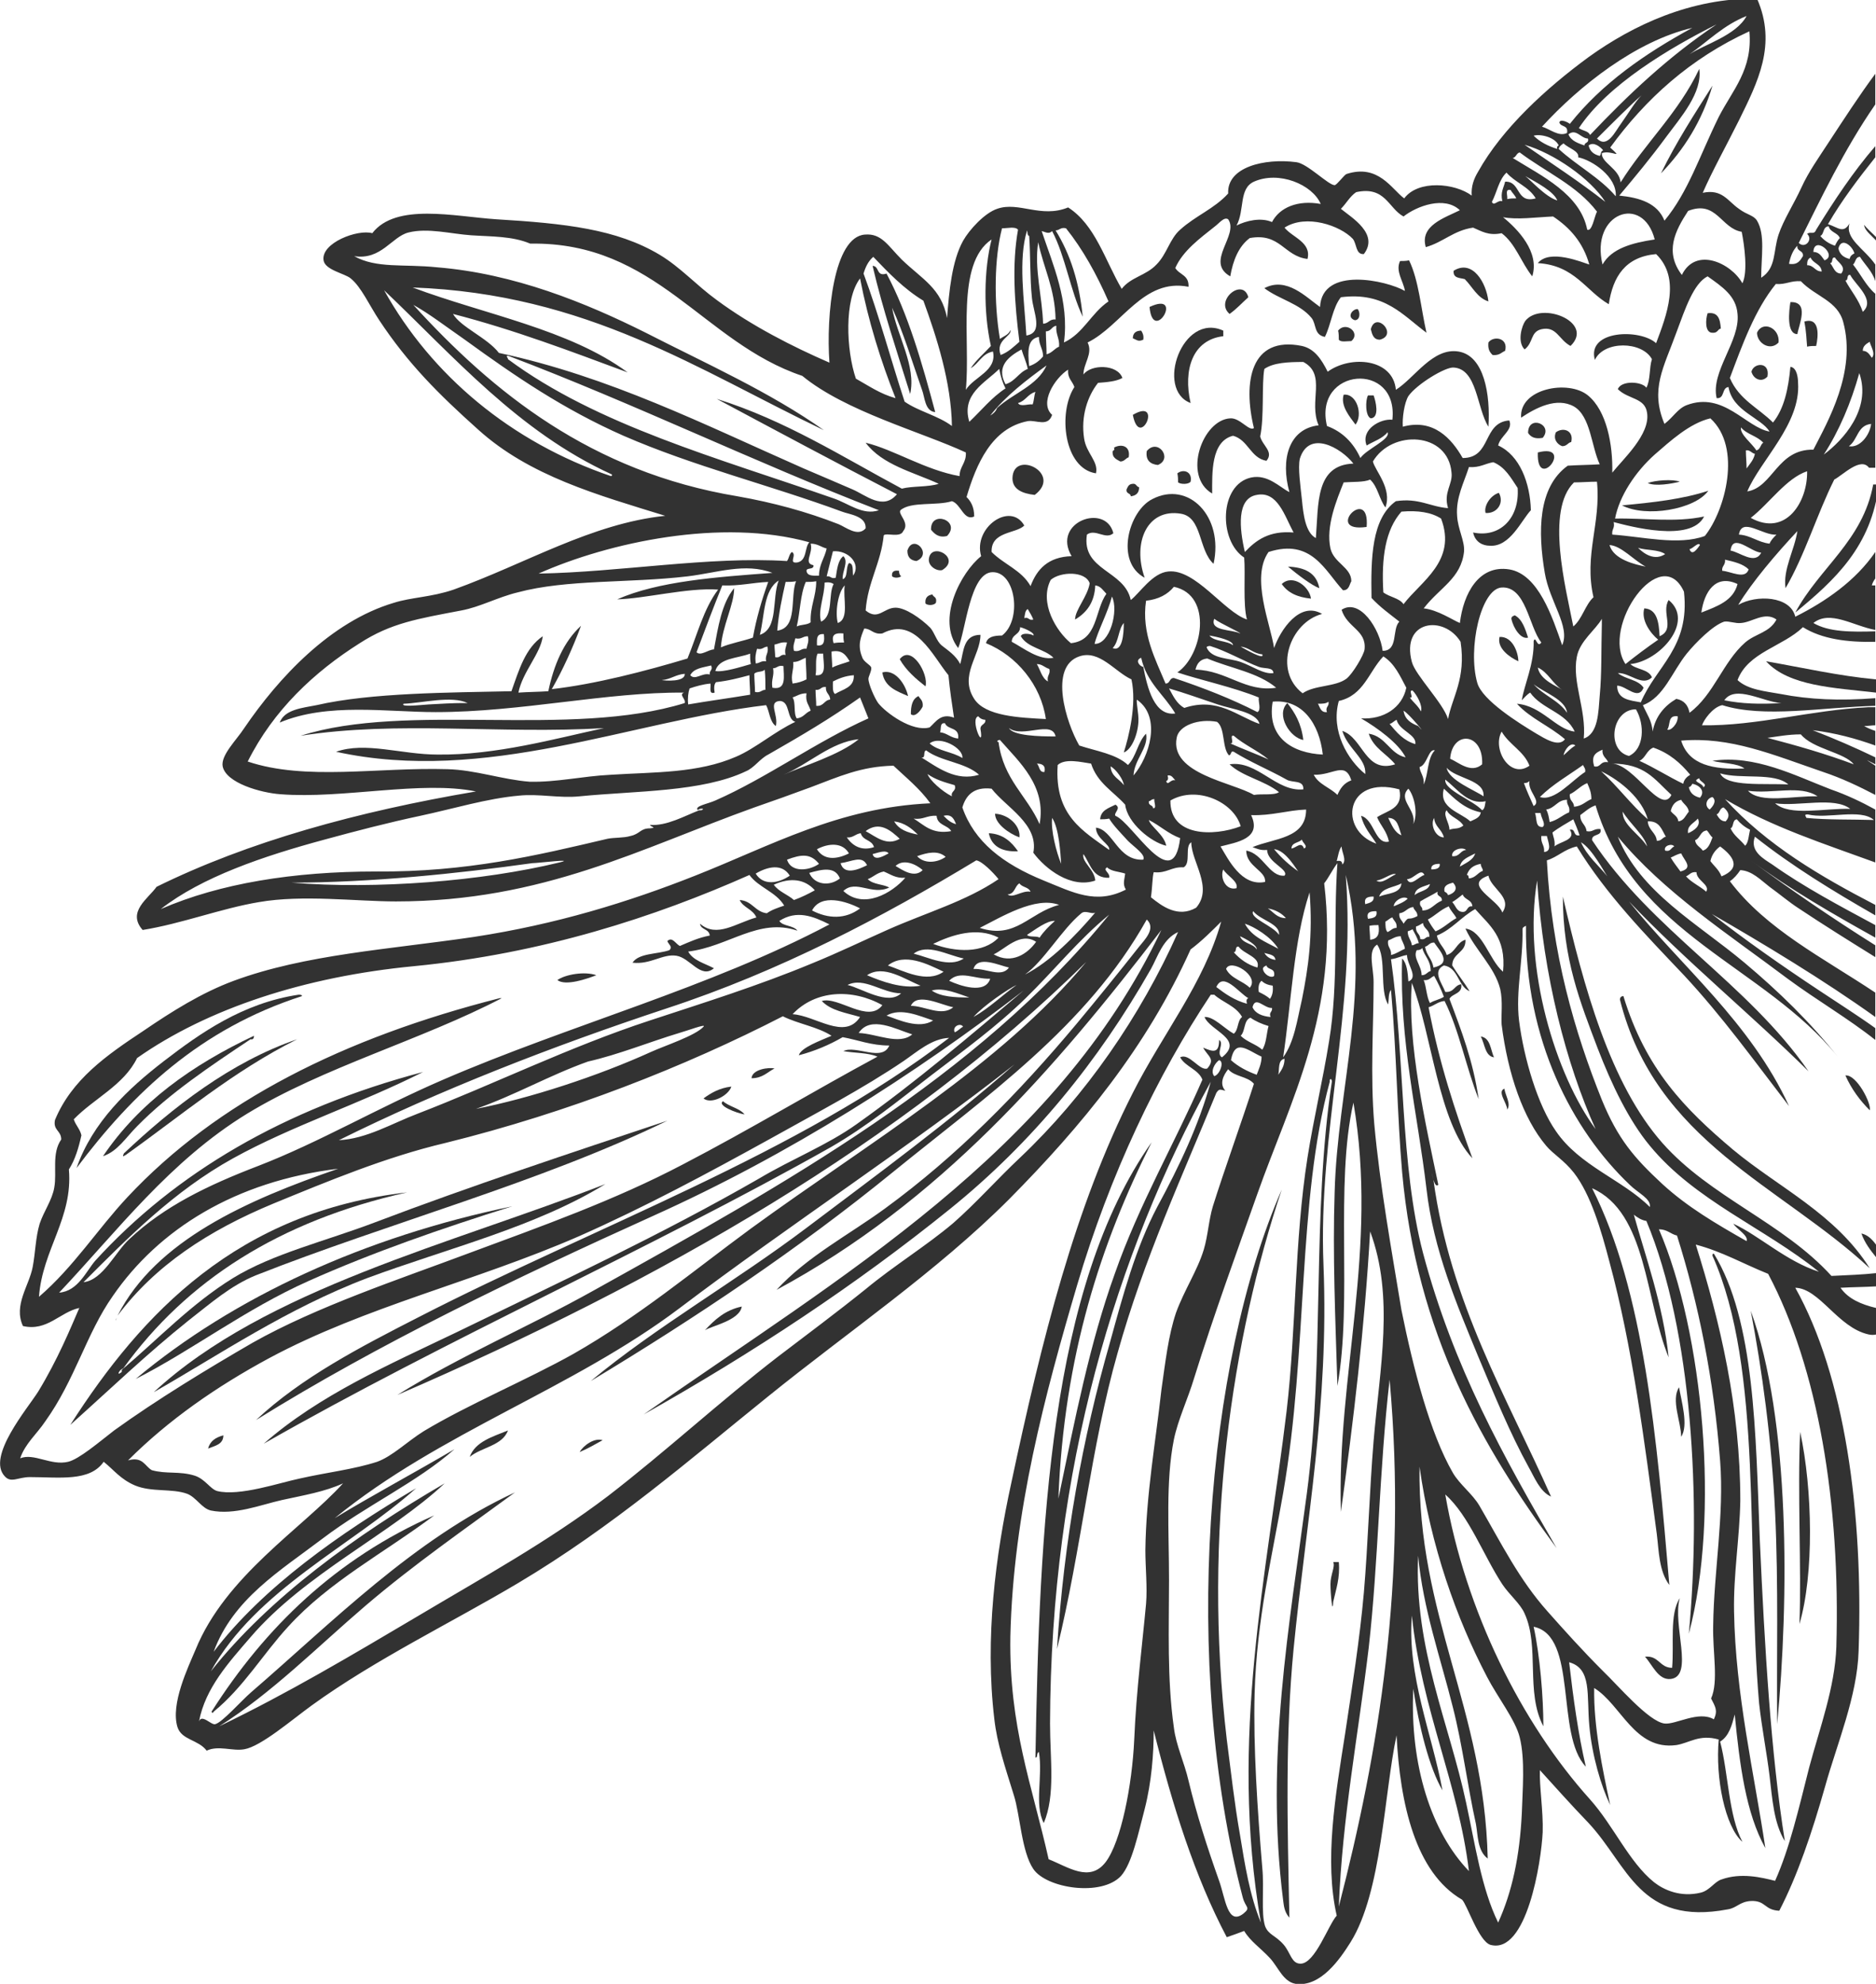 <?xml version="1.0" encoding="utf-8"?>
<!-- Generator: Adobe Illustrator 25.1.0, SVG Export Plug-In . SVG Version: 6.00 Build 0)  -->
<svg version="1.1" id="Calque_1" xmlns="http://www.w3.org/2000/svg" xmlns:xlink="http://www.w3.org/1999/xlink" x="0px" y="0px"
	 viewBox="0 0 269.6 285" style="enable-background:new 0 0 269.6 285;" xml:space="preserve">
<style type="text/css">
	.st0{fill-rule:evenodd;clip-rule:evenodd;fill:#323232;}
</style>
<g>
	<g>
		<path class="st0" d="M246.1,12.3c-1.5,5.1-4.1,9.2-7.4,12.6C240.9,20.4,243.5,16.4,246.1,12.3z"/>
		<path class="st0" d="M192.7,42.7c-1.2,1.5-1.4,3.9-2.3,5.7c-1.6-0.3-1.2-1.8-1.9-2.7c-1.7-2.1-4.7-2.7-6.8-4.3
			c3.2-1.7,6,1.3,8,2.7c0.3-5.9,9.6-3.8,12.2-2.3c-0.2-1.4-1.4-2.8-0.7-4.3c0.4,0,0.9,0,1.3-0.1c1.4,2.9,1.7,6.9,2.5,10.4
			C201.6,45.3,199,41.9,192.7,42.7z"/>
		<path class="st0" d="M210.5,40.1c-0.7-0.2-1.7-0.1-1.6-1.2c2.7-1.7,4.7,1.7,5,4.4C212.3,42.8,211.6,41.2,210.5,40.1z"/>
		<path class="st0" d="M179.4,42.7c-0.9,0.8-1.7,1.7-2.7,2.4C174.5,43.2,178.6,39.8,179.4,42.7z"/>
		<path class="st0" d="M165.2,44.1C170.3,41.7,165.7,49.6,165.2,44.1L165.2,44.1z"/>
		<path class="st0" d="M195.1,44.4c0.4,0.4,0.4,1.6-0.4,1.6C193.5,45.6,194.3,44.4,195.1,44.4z"/>
		<path class="st0" d="M258.3,48c-1.6,0-1.2-3.4-1-4.6C260.1,43.3,258.5,46.7,258.3,48z"/>
		<path class="st0" d="M225.7,49.7c-1.7-0.9-2-2.9-4.2-2.4c-1.6,0.4-1.1,1.9-2.4,2.9c-1.1-1.1-0.4-3.4,0.1-4.1
			C221.5,43.2,229.2,46.3,225.7,49.7z"/>
		<path class="st0" d="M162.8,48.6c0-0.7,0.4-1.1,1.2-1.1c0.2,0.3,0.4,0.7,0.3,1.3C163.6,49.1,163.5,48.9,162.8,48.6z"/>
		<path class="st0" d="M198.3,48.8c-0.9,0-1.1-0.7-1.3-1.5C197.7,44.6,201,48.1,198.3,48.8z"/>
		<path class="st0" d="M171.1,57.9c-5.1-1.9-1.2-13.1,4.7-10.4c0,0.3,0,0.5,0,0.8C171.4,48.8,170,53.1,171.1,57.9z"/>
		<path class="st0" d="M194.2,49c-0.7,0-1.5,0.2-1.8-0.2c0-0.4,0-0.9-0.1-1.3C193.4,46.1,195.6,47.8,194.2,49z"/>
		<path class="st0" d="M245.4,45c1.5-0.2,1.8,0.8,1.9,2.2c-0.5,0.1-0.4,0.7-1.3,0.6C245,47.7,245.1,45.9,245.4,45z"/>
		<path class="st0" d="M261,49.7c-0.4,0-0.9,0-1.3,0.1c-0.1-1-0.1-2.1-0.4-3.6C261.6,45.5,261.3,48.4,261,49.7z"/>
		<path class="st0" d="M252.5,47.8c0.8-1.8,3.3-0.7,3.1,1.4C254.4,50.5,252.5,49.3,252.5,47.8z"/>
		<path class="st0" d="M216.3,50.4c-0.5,0.2-0.8,0.7-1.8,0.6c-0.4-0.4-0.7-0.8-0.6-1.8C214.6,48.2,216.8,48.5,216.3,50.4z"/>
		<path class="st0" d="M254,54.1c-0.8,0.9-2,0.4-2.3-0.7C252,52.1,254.4,51.9,254,54.1z"/>
		<path class="st0" d="M194.8,61c-0.8-1.1-2.2-2.7-1.7-4.3C195,56.5,195.9,59.6,194.8,61z"/>
		<path class="st0" d="M197.4,56.8c0.3,0.8,0.9,3.2-0.4,3.3c-0.8-0.3-0.8-2.6-0.4-3.3C196.9,56.8,197.1,56.8,197.4,56.8z"/>
		<path class="st0" d="M162.8,59.6C167.2,57,163.8,64.8,162.8,59.6L162.8,59.6z"/>
		<path class="st0" d="M221.7,62.9c-1.1,0.2-1.7-0.1-2.1-0.7C219.6,59.5,223.3,61,221.7,62.9z"/>
		<path class="st0" d="M161,66.3c-0.5-0.3-1.2-0.5-1.1-1.5c0.2-0.1,0.3-0.2,0.2-0.5c1.1-0.6,2.4-0.2,2.1,1.4
			C161.8,65.8,161.6,66.3,161,66.3z"/>
		<path class="st0" d="M225.8,63.5c-0.5,0.1-0.6,0.6-1.3,0.6c-0.8-0.3-1.3-1.1-0.9-2C224.7,61.3,226.2,61.9,225.8,63.5z"/>
		<path class="st0" d="M166.4,66.8c-1-0.1-1.8-0.6-1.6-2C166.4,62.9,168.6,65.9,166.4,66.8z"/>
		<path class="st0" d="M148.7,71.1c-1.8-0.2-3.2-0.8-3.2-2.4C145.6,64.5,152.8,68,148.7,71.1z"/>
		<path class="st0" d="M221,65C226.4,63.6,220.8,70.9,221,65L221,65z"/>
		<path class="st0" d="M171.1,69.2c-0.3,0.4-1.4,0.4-1.8,0.1c0-0.4,0-0.8-0.1-1.3C170.1,67.3,171.4,67.8,171.1,69.2z"/>
		<path class="st0" d="M162.5,71.3c0-0.5-0.7-0.3-0.6-1c0.2-0.4,0.3-0.8,1-0.8c0.4,0,0.4,0.4,0.8,0.5
			C163.7,70.8,163.3,71.2,162.5,71.3z"/>
		<path class="st0" d="M165.6,71.7c5.2-2.7,10.3,2.5,8.8,9.3c-2.2-2-1.6-6.7-4.7-7.2c-4.8-0.8-7,4.1-5.2,9.2
			C160.2,80.7,162.2,73.4,165.6,71.7z"/>
		<path class="st0" d="M236.8,69.4c1-0.4,3.6-0.6,4.6-0.2C240.2,69.5,237.9,69.9,236.8,69.4z"/>
		<path class="st0" d="M215.4,70.8c0.8,1.4-0.2,3-1.9,2.9C213.2,72.8,214.1,71.2,215.4,70.8z"/>
		<path class="st0" d="M133.8,76.1c-0.1-2.9,4.4-1.3,2.3,0.9C134.9,77.3,134.3,76.7,133.8,76.1z"/>
		<path class="st0" d="M269.2,69.6c0.3,0,0.5,0,0.8,0c-1,8.9-6.4,13.8-12,18.4C261.5,81.5,267.7,77.7,269.2,69.6z"/>
		<path class="st0" d="M233.1,72.6c4.4-0.4,8.8-0.9,12.4-2.1C243.6,73.2,236.5,74.4,233.1,72.6z"/>
		<path class="st0" d="M196.4,75.7C190.1,76.6,196.9,69.5,196.4,75.7L196.4,75.7z"/>
		<path class="st0" d="M131.7,80.6c-0.8-0.1-1.3-0.5-1.3-1.5C131.2,76.6,134.1,79.6,131.7,80.6z"/>
		<path class="st0" d="M135.4,81.9c-0.8,0.2-2.1-0.6-1.9-1.7C133.9,77.8,138.2,80.2,135.4,81.9z"/>
		<path class="st0" d="M128.2,82.8c-0.1-0.7,0.3-0.9,1-0.8c0,0.4,0.1,0.6,0.3,0.8C129.2,83,128.6,83.1,128.2,82.8z"/>
		<path class="st0" d="M189.6,84.5c-1.1-0.4-3.2-2-4.5-3.1C187.5,81.5,189.2,82.3,189.6,84.5z"/>
		<path class="st0" d="M134.5,86.6c-0.3,0.4-1.2,0.4-1.5,0.1c-0.1-0.8,0.3-1.2,1-1.3C134.1,85.8,134.7,85.7,134.5,86.6z"/>
		<path class="st0" d="M188.4,86c-1.9-0.2-3.3-0.8-4.2-2.1C185.8,82.4,188.2,84.3,188.4,86z"/>
		<path class="st0" d="M217.7,88.4c1.1,0.6,1.5,2,1.9,3.2c-1,0.3-2.1-1.3-2.4-2.7C217.2,88.6,217.4,88.5,217.7,88.4z"/>
		<path class="st0" d="M129.3,94.7c1.7-2.2,4.2,2.2,3.7,3.9C131.6,97.5,130.2,96.3,129.3,94.7z"/>
		<path class="st0" d="M215.5,91.5c1.9-0.1,2.7,2.3,2.7,3.5C216.9,94.4,215.1,93.1,215.5,91.5z"/>
		<path class="st0" d="M130.5,100c-1.6-0.7-3.4-1.3-3.7-3.4C128.6,96.1,130.1,98.2,130.5,100z"/>
		<path class="st0" d="M132,100c0.2,0.4,0.7,0.6,0.6,1.5c-0.3,0.6-1.1,1.6-1.7,1.1C130.9,101.4,131.1,100.4,132,100z"/>
		<path class="st0" d="M185,101c1.1,1.4,2,2.9,2.3,5.3C185.4,106,183.3,102.7,185,101z"/>
		<path class="st0" d="M143,116.9c2,0.1,3.7,1.8,3.5,3.4C144.9,119.7,143,118.3,143,116.9z"/>
		<path class="st0" d="M146.3,122.3c-2.3,0.1-3.8-0.7-4.2-2.6C144.2,119.8,145.4,121,146.3,122.3z"/>
		<path class="st0" d="M80.1,140.8c1.1-0.8,3.9-1.3,5.6-0.7C84.4,140.6,81.3,141.7,80.1,140.8z"/>
		<path class="st0" d="M11,167.8c2.3-6.6,7.4-11.4,12.6-15.4c5.2-4,11.3-8.3,19.3-9.5c0.2,0,0.5,0,0.5,0.2
			C28.8,147.8,19.1,157,11,167.8z"/>
		<path class="st0" d="M36.5,148.8c0,0.3-0.1,0.6-0.5,0.5c-5.7,3.8-11.7,7.8-16.3,12.5c-1.6,1.6-2.8,3.6-4.9,4.3
			C20,158.4,27.6,153,36.5,148.8z"/>
		<path class="st0" d="M233.3,143.1c3.2,10.5,8.8,16.2,15.8,22.1c6.5,5.4,14.7,9.2,19.6,17c-12.8-11.9-30.8-18.2-35.9-38.6
			C232.8,143.4,232.9,143.1,233.3,143.1z"/>
		<path class="st0" d="M212.8,148.9c1.4,0.2,1.4,1.9,1.9,3C213.4,151.7,213.4,150,212.8,148.9z"/>
		<path class="st0" d="M111.3,153.5c-1,0.5-1.7,1.4-3.3,1.4C108.1,153.6,110.5,153.3,111.3,153.5z"/>
		<path class="st0" d="M101.1,157.8c1.1-0.8,2.3-1.5,4-1.7C104.7,157.4,102.2,158.7,101.1,157.8z"/>
		<path class="st0" d="M103.9,158.2c0.9,0.8,2.4,1,3.1,1.9C105.8,159.9,103,158.8,103.9,158.2z"/>
		<path class="st0" d="M58.5,171.3c-18.4,4.1-31.7,12.7-40.8,25.3c-0.5,0.1-1.1,1.2-0.2,0.5c0-0.1,0-0.2,0-0.3
			c5.3-4.5,10-9.5,16-13.2c5.7-3.5,13.3-5.3,20.4-8c13.7-5.2,28.2-10,42-14.6c-18.3,8.9-40.1,14.7-59.1,22.2
			c-3.7,1.5-6.6,4.1-9.7,6.5c-6,4.8-11.3,9.9-17,15C20.4,188.6,34.2,174.1,58.5,171.3z"/>
		<path class="st0" d="M268.7,159.5c-1.4-1.4-2.6-3-3.5-5C266.8,154.3,269,158.6,268.7,159.5z"/>
		<path class="st0" d="M216.2,156.4c0.1,0.9,1,2.2,0.4,3C216.6,158.5,215.1,156.8,216.2,156.4z"/>
		<path class="st0" d="M52.8,183.6C41.2,188,31.4,194.7,22.1,200C38.2,185.1,65,178.7,87,170.1C76.9,176.3,64.4,179.3,52.8,183.6z"
			/>
		<path class="st0" d="M44.4,184c-9.2,4.1-16.8,10-24.9,14.1c14.1-11.8,32.9-20.4,54.1-24.8C63.4,176.5,53.6,179.9,44.4,184z"/>
		<path class="st0" d="M246.1,180.4c0-0.2,0-0.3,0.2-0.3c5.9,9.6,6,25.8,6.6,41.1c0.7,15.5,1.6,30.8,3.6,43.3
			c-1.6-2.6-1.8-6.1-2.2-9.4c-0.4-3.3-1.1-6.8-1.5-10.4C250.9,222.6,253.4,196.7,246.1,180.4z"/>
		<path class="st0" d="M255.1,217.3c-0.5-10.6-1.9-20.6-3.5-29c5.7,15.7,5.5,41.4,3.8,59.4C255.3,238.5,255.6,227.8,255.1,217.3z"/>
		<path class="st0" d="M29.9,208.1c0.3-1.1,1.1-1.6,2.2-1.9C32.1,207.5,30.9,207.7,29.9,208.1z"/>
		<path class="st0" d="M67.5,209.3c0.8-2.2,3.3-2.9,5.5-3.8C72.2,207.7,69.2,207.9,67.5,209.3z"/>
		<path class="st0" d="M241.3,199.3c0.3,1.9,1.4,5.5,0.3,7.1C241.6,204.3,240.1,201.1,241.3,199.3z"/>
		<path class="st0" d="M86.6,206.9c-1.1,0.6-2.1,1.2-3.3,1.7C83.8,207.7,85.4,206.5,86.6,206.9z"/>
		<path class="st0" d="M258.6,233.3c0.3-8-0.3-18.9,0.1-27.6C260.5,214,260.7,226.2,258.6,233.3z"/>
		<path class="st0" d="M191.6,224.4c0.3,0,0.5,0,0.8,0c0.2,2.3-0.4,3.9-0.8,5.7c-0.1,2.1-0.4-1.2-0.4-2.5
			C191.2,226.2,191.9,225.1,191.6,224.4z"/>
		<path class="st0" d="M240.1,241.2c-1.8,0.2-2.6-2-3.7-3.2c2-0.2,2.1,1.6,3.9,1.6c0.3-3.4-0.4-7.7,1.1-10
			C240.3,233.4,243.5,240.8,240.1,241.2z"/>
		<path class="st0" d="M16.8,189.2c0,0.1-0.1,0.3-0.2,0.5C16.6,189.5,16.8,189.4,16.8,189.2z"/>
		<path class="st0" d="M270.6,36c-0.5-1.5-2.7-2.6-2.7-3.7C268.7,33.4,270.8,34.7,270.6,36z"/>
		<path class="st0" d="M42.7,149.3c-9.2,4.6-16.6,10.9-24.6,16.6c-0.5,0.3-0.5,0.3-0.3-0.2C24.8,159.1,33.1,152.6,42.7,149.3z"/>
		<path class="st0" d="M101.3,191.1c1.4-1.5,2.9-2.9,5.3-3.4C106.3,189.7,102.2,190.5,101.3,191.1z"/>
		<path class="st0" d="M30.7,245.9c0,0.1-0.2,0.3-0.3,0c7.7-12.1,17.9-22,32-28.2c-7.2,5.4-15.1,9.5-21,16
			C37.8,237.6,35,242.4,30.7,245.9z"/>
		<path class="st0" d="M127.4,39.3c3.1,5.8,5.1,12.8,7,19.9c-1.5-0.1-1.5-2.2-1.9-3.2c-1.4-4-2.7-8.3-4.3-11.8
			c0.7,4,3.5,8.4,2.6,12.4c-1.9-6.1-3.9-12-5.4-18.4C126.4,38.2,125.9,39.8,127.4,39.3z"/>
	</g>
</g>
<g>
	<path class="st0" d="M269.6,187.9c-2.1-0.5-4-1.3-5.1-2.9c1.8-0.1,3.5-0.1,5.1-0.2v-1.9c-1.8,0.2-4.2,0.3-6.4,0.4
		c-7-7.7-17.4-11.3-24.3-19.1c-7.5-8.5-11.3-22.4-14.3-35.4c0,9,2.5,15.2,5,21.8c2,5.2,4.5,10.4,7.5,14c6.5,7.9,16.5,11.8,24.3,18.1
		c-4.7-1.5-8.6-5.2-12.3-6.9c0.5,0.8,2.2,1.7,1.9,2.5c-4.4-2.5-8.5-4.9-12.1-8.2c-4.1-3.8-6.4-6.5-8.7-12.1
		c-3.9-9.7-7.2-21-7.9-34.4c1.6-0.5,2.5-1.6,4.3-2c4.3,7,9.9,12.7,15.4,18.5c5.5,5.9,10.1,12.3,15.1,18.8c-5.5-12-15.7-20.3-23-29.4
		c8.2,8.6,17.4,16.1,25.8,24.4c-8.8-12.7-22.5-20.2-31.1-33.2c-0.1-1,1.5-0.5,1.2-1.6c-1-0.1-1.1,0.5-2,0.3c-0.1-1-0.9-1.1-0.9-2.3
		c0.7-0.5,1.3-1.1,2.2-1.4c5.6,18.6,24.2,23,34.8,36.1c-4-5-8.4-9.3-13.4-13.5c-6.8-5.7-15-10.1-18.2-18.1c6.6,8,15.9,14,24.4,20.4
		c4.2,3.1,8.7,5.7,12.6,8.8v-1.7c-2.5-1.8-5.2-3.5-7.9-5.3c-5.6-3.7-11-7.5-15.6-11.1c7.3,4.2,16.1,9.5,23.5,14.8v-3.5
		c-7.5-5-15.7-9.1-20.9-16c0.6-0.4,1.1-1,1.5-1.6c1.7,0.1,2.9,1.4,4.2,2.4c1.4,1,2.8,2.2,4.2,3.1c3.6,2.4,7.3,4.7,11,7v-1.7
		c-6.2-3.9-12.2-8-17.9-12.2c5.7,4.2,11.8,7.7,17.9,11.1v-1.8c-5.2-2.8-10.3-5.5-14.8-8.7c-1.2-0.8-3.3-1.9-2.5-4
		c5.3,4.2,11.2,7.8,17.3,11.3v-1.5c-7.9-4.1-15.6-8.6-21.6-15.2c6.7,4,14.2,6.4,21.6,9.1v-7.6c-2-1.1-4.1-2.1-6.4-2.9
		c-5.2-2-10.9-5-17-4.1c1.5,0.4,3.5,0.3,4.6,1.1c-4.5,0.2-8-0.5-9.1-4c7.1-0.6,13.1,2,20.4,4.5c2.7,0.9,5.2,2.1,7.5,3.3V110
		c-0.4-0.3-0.8-0.5-1.2-0.8c0.4,0.2,0.8,0.4,1.2,0.6v-1c-2.9-1.4-5.9-2.7-9-3.9c3.3,0.4,6.2,1.2,9,2.2V105c-0.6-0.2-1.1-0.4-1.6-0.7
		c0.6,0,1.1-0.1,1.6-0.1v-2.6c-0.3,0-0.7,0-1,0c-8.3,0.4-15.9,2.7-23.9,2.6c0.2-0.7,1.5-2.6,2.9-2.9c6,1.9,14.4,0.3,22,0.1v-1.1
		c-5.1,0.4-9.5,0.2-13.6-0.6c-2.2-0.4-4.7-0.6-6.2-2c1.5-4,6.5-4.8,9.4-7.6c2.7,1.7,6.4,2.2,10.4,2.1v-1.5c-3.5,0.1-6.7,0.1-8.9-1.2
		c2.4-1.9,5.7,0.4,8.9,1v-6.4c-0.2,0-0.3,0-0.5,0c0.1-0.4,0.3-0.7,0.5-1v-3.8c-2.8,4.1-7.1,7.1-11.5,9.3c-0.7-3-5.6-3.2-8.2-1.7
		c2-3.3,5.5-7.4,8.5-10.6c-0.4,2.7-2.1,5.5-1.7,8.2c2.8-4.8,4.5-10.6,7-15.6c1.3-0.7,3.8-3.3,5-1.7c0.3,0,0.6,0,0.9,0V42.2
		c-1.3-1.1-2.1-2.8-3.2-4.2c0.4-0.3,0.3-1.1,1-1.1c0.6,1,1.8,2.1,2.2,3.5V38c-1.6-2.3-4.4-3.7-3.7-5.9c-0.9,1.5-1.6,0.6-3.1,0.1
		c1.9-3.3,4.4-6.6,6.8-9.6v-1.6c-3.2,3.7-5.9,7.8-8.5,12c-0.3,0.8-0.8,0.2-1.3,0.6c0.9,0.8-0.3,2.2-1.2,1.3
		c3.1-6.2,6.5-13.4,11-19.9v-4.4c-2.3,3.1-4.5,6.5-6.8,10c-1.3,2-2.8,4.1-3.8,6.3c-1.1,2.4-2.6,4.7-3.3,6.8
		c-0.8,2.4-0.3,4.8-2.5,6.2c0-3,0.6-6.2-0.6-8.2c-0.5-0.8-1.4-0.8-2.6-1.7c-1.6-1.1-2.4-2.9-5.2-2.3c1.4-3.2,3.3-6.6,5.2-10.4
		c2.7-5.5,5.5-10.9,2.6-17.5c-9.5-0.1-17.8,3.8-24.2,8.4c-6,4.4-12.4,10.2-15.9,16.5c-0.6,1-1,2.1-0.9,3.4c-2.4-1.8-7.7-2.3-9.7,0.4
		c-1.8-1.3-3.7-5-8.3-3.5c-0.3,0.1-1.4,1.6-1.7,1.6c-0.9,0-3.9-3.1-5.5-3.3c-4.6-0.6-10,0.7-9.8,4.5c-2,2.2-4.7,3.2-6.9,5.2
		c-1.5,1.3-1.9,3.5-3.4,5c-1.5,1.6-3.7,1.8-5,3.5c-2.4-4.1-3.8-9.2-7.7-11.7c-3.9,1.6-7.1-0.9-10.2,0.2c-1.8,0.6-4,3-4.9,4.6
		c-1.6,2.9-2,7.2-2.3,11.1c-0.8-4.3-3.6-5.6-6.5-8.4c-2-2-2.9-3.8-5.3-3.6c-4.5,0.3-5.6,11.6-5.1,18.4c-5.3-2.3-11.2-5.3-16.2-9
		c-2.9-2.1-5.2-4.7-8.2-6.5c-6.2-3.7-13.6-4.5-23.5-5.1c-6-0.4-14.4-2.4-17.8,2c-2.1-0.6-7.4,1.4-7,3.9c0.2,1.4,3.1,1.9,3.9,2.6
		c1.5,1.2,2.7,3.9,4.1,6c4.1,6.2,8.5,10.6,14.2,15.7c7.4,6.7,17.2,9.4,26.9,12.4C85,75.2,75.5,81,65.2,84.7
		c-3.2,1.1-6.1,1.1-8.6,1.9c-9.1,2.7-16.6,10.8-21.5,18c-1.1,1.7-3.4,3.9-3.1,5.5c0.5,2.4,5.5,3.8,8.3,4c9,0.7,20.2-2,28.1-0.4
		c-17.1,2.9-32.7,7.2-45.9,13.7c-1.2,1.7-4.3,3.6-2,6.2c5.6-0.9,11.3-3.1,16.7-4c6.3-1.1,14-0.1,19.7-0.1c21.2,0,35.3-7.7,51.5-13.5
		c2.6-0.9,5.4-1.9,8.1-2.9c4-1.5,7.2-3,11.9-3.1c1.8,1.7,3.8,3.3,5.3,5.4c-13.2,0.6-22.9,6.1-33.8,10.4c-9.6,3.8-20,7-31.8,8.8
		c-12.2,1.8-24.2,2.5-34.5,6.3c-4.6,1.7-8.9,4.4-13,7.2c-5.3,3.5-10.3,7-12.7,12.8c-0.3,1.5,0.9,1.5,0.9,2.8c-1.4,2-0.6,4.7-1,6.9
		c-0.3,1.8-1.5,3.4-2.1,5.2c-0.6,2-0.6,4.1-1,6.2c-0.5,2.7-2.8,5.5-1.4,8.5c3.5,0.8,5.3-2,8.1-2.6c-1.3,3-3.1,7.4-5.9,12
		c-1.5,2.4-7.5,9.4-4.8,12.2c0.9,1,1.9,0.1,3.6,0.1c4.2,0,8.6,0.7,10.6-2.2c1.5,1.2,2.4,2.5,4.5,3.4c2.4,1,5.3,0.4,7.5,1.2
		c1.3,0.5,2.1,2.1,3.4,2.4c3.4,0.7,7.1-0.8,10.2-1.5c3.2-0.7,6.2-1.2,8.8-2.4c-5.9,6.5-16.9,13.3-21.2,23.9
		c-1.1,2.6-3.6,7.8-2.6,11.1c0.6,1.9,3,1.8,4.2,3.4c1.7-0.8,3.7,0.1,5.4-0.2c2.4-0.4,6.8-4.2,9.7-6.3c9.1-6.6,20.3-12,29.7-17.6
		c13.6-8.1,24.6-17.7,35.9-26.8c11.5-9.3,24.2-17.9,34.6-28.3c10.5-10.6,19.8-21.9,26.1-35.9c1.6-1.2,3-2.6,4.4-4
		c-2.5,8.9-8.4,16.1-12.7,24.6c-8.3,16.3-13.1,35.5-17.5,56.2c-2.2,10.1-3.8,22.1-2.4,33.8c0.4,3.5,1.5,6.7,2.8,10.9
		c0.9,2.8,1.1,8.1,2.8,10.6c1.9,2.8,9.8,4,12.6,1c1.6-1.8,2.5-6.2,3.4-9.6c1-3.9,1.3-8,1.3-11.3c2.7,10.8,5.9,21,10.5,29.7
		c0.9-0.3,1.7-0.6,2.5-0.9c0.9,1.5,2.3,2.4,3.7,3.9c1.2,1.3,1.9,3.4,3.7,3.7c3.6,0.5,6.4-3.6,7.9-6c4.5-7.2,4.8-21.3,6.6-29.7
		c0.5,9.8,2.7,19.7,9.4,23.6c0.7,0.6,2.4,6,4.1,6.5c5.2,1.4,7.3-11.9,7.5-16.2c0.1-2.9-0.5-6.7-0.4-8.9c2,2.2,4.4,4.9,7,7.6
		c5.7,6.1,7.3,14.8,20,12.4c1.3-0.2,1.7-1.1,3.3-1.2c2.2-0.1,1.9,1.3,4.1,1.4c2.6-5,4.7-11.2,6.6-17.9c1.7-6.1,4.6-12.9,4.8-19.4
		c0.7-20-2-39.5-9.1-52.2c3.5,0.1,6.1,5.7,10.5,6.7c0.4,0.1,0.8,0.1,1.2,0V187.9z M231,125.9c-1.3-1.6-2.9-2.9-3.8-4.9
		C228.8,121.9,230.6,125.4,231,125.9z M258.8,105.5c1.7,2.1,6.3,2.6,7.6,4.3c-4-1.5-8.2-2.7-12.4-3.8
		C255.5,105.8,257,105.5,258.8,105.5z M234.2,170.2c1.2,1.2,3.1,2,2.9,3.2c-3.9-3.9-10.1-5.9-13.5-10.9c-2.6-3.7-4.6-10.4-5.3-15.9
		c-0.5-4.2,0.6-8.6,0.5-13.1c0-0.3,0.3-0.4,0.5-0.5C219.1,149.4,226,162.4,234.2,170.2z M199.5,135.1c0.6-0.2,1-0.6,1.8-0.6
		c0.1,0.7,0.5,1,0.6,1.8c-0.7,0.3-1.2,0.7-2,0.9C200,136.2,199.3,136.1,199.5,135.1z M192.2,114.2c-1.1-1.1-2.7-1.5-3.4-2.9
		c2.8,0.1,4.5-2,5.4,0.8C193.1,112.5,192.6,113.3,192.2,114.2z M192.9,124.2c0-0.5-0.3-0.6-0.8-0.5c0.2-0.7,0.3-1.6,0.7-2.1
		C192.8,122.4,193.6,123.6,192.9,124.2z M182.6,146.1c-1.2-0.1-2.2-0.5-2.6-1.4c0.4-1.7,1.7,0.2,2.8,0.1
		C182.9,145.4,182.3,145.4,182.6,146.1z M178.3,148.8c0.7-0.7,0.4-2.2,1.4-2.6c0.7,0.5,1.6,0.9,2.6,1.2c-0.3,1.1-0.3,2.5-0.9,3.4
		C180.5,150,179.2,149.7,178.3,148.8z M181.3,151.8c0,1-0.4,1.8-0.7,2.6c-1.4-0.5-2.7-1.2-3.7-2.1
		C177.5,149.1,179.3,150.9,181.3,151.8z M160.3,115.6c-1,0.5-2.1,0.8-2.2,2.1c0.4,0,0.8,0,1.3-0.1c0.6,1,1.7,2.1,2.7,3.2
		c0.9,0.9,2.6,2,2.2,2.7c-3.7,0.2-4.3-4.3-6.8-4.6c0,1.6,2.1,2.4,1.9,3.2c-3.7-2.7-7.9-4.9-7.4-12.2c1.1-1,3.4-0.4,4.8-0.2
		c0.9,2.8,3.2,4,4.9,5.9c0.3,2.6,3.7,5.4,5.9,5.9c-0.3-1.6-2.3-2.8-2.5-3.7c1.6,0.8,2.8,2,4.5,2.6c-1,8.4-6.8-2.2-9.3-3.2
		C160,116.8,161.2,116.1,160.3,115.6z M133.9,142.3c1.7-0.5,3.9,0.5,5.4,1C137.2,143.3,135.2,143.2,133.9,142.3z M138.4,147.5
		c-0.4,0.2-0.7,0.6-1.2,0.8C136.8,147.4,138.1,146.9,138.4,147.5z M93.4,146.6c-11.6,3.8-22.5,9.2-33.4,13.4
		c-3.7,1.4-7.3,3.6-11.3,3.8c14.5-7.2,30.7-13.5,47-18.9c16.5-5.4,31.2-13.2,44.6-21.3c0.8,0.1,2.4,1.7,3.2,2.7
		c-4.7,3.2-10.4,4.8-16,7.3c-3.6,1.6-7.1,3.3-10.8,4.8C109,141.6,101.3,144,93.4,146.6z M101.1,147.5c-1.2,1.3-5.5,2.7-7.5,3.6
		c-7.7,3.5-17.5,6.7-25.2,8.2c5.7-2,10.5-4.8,16.1-6.8c4.4-1,8.8-2.8,13.1-4.1C98.7,148.1,101.6,147,101.1,147.5z M117.1,127.9
		c-0.9,0.5-1.9,1-3,1.4c-0.9-0.8-2.2-1.2-2.9-2.2C113.6,126,115.7,126.3,117.1,127.9z M116.3,125.4c1.8-0.5,3.7-1,4.4,0.8
		C119.2,127.4,117,127.1,116.3,125.4z M123.6,130.5c-2.1,1.6-4.6,1.5-6.9,0.3C118,128.3,121.7,129.5,123.6,130.5z M124.7,126.3
		c0.8-0.3,1.3-0.9,2.3-1.1c1,0.4,1.7,1,3.1,0.9c-1.9,2.2-6,4.6-8.9,1.9c1.8-1.7,4.1,0.7,6.6-0.5C126.9,127,125.5,127.1,124.7,126.3z
		 M125.4,122.7c0.5-0.1,1.9-0.7,2.3-0.1C127.1,122.9,125.7,123.8,125.4,122.7z M132.6,125c-1.2,1.2-2.9,0-3.9-0.6
		C129.9,123.3,131.7,124.2,132.6,125z M131.8,123c1.4-0.5,3-0.9,4.1,0.1C134.6,124,132.8,124.1,131.8,123z M120.8,124
		c1.6-0.2,3.1-1.2,3.8,0.3C123.4,124.9,121.3,125.8,120.8,124z M152.2,130c-4.3,1.1-6.2,5-11.4,3.3
		C143.8,131.8,148.8,128.7,152.2,130z M144.8,128.5c1.1-0.1,1-1.2,1.7-1.6c0.4,0.6,1.3,0.5,1.6,1.2
		C146.8,127.9,145.6,129.1,144.8,128.5z M151.6,132.3c-0.8,0.7-1.6,1.5-2.2,2.4c-0.5-0.3-1.5,0-1.8-0.4
		C148.7,133.6,150.5,132.2,151.6,132.3z M134.1,135.6c2.7-1.3,6.3-2.5,9.4-0.9C141.3,137,137.3,136.8,134.1,135.6z M145,139
		c-1.1,1.5-3.2,0.1-5.1,0.2C140.5,137.2,143.6,138.7,145,139z M124.6,140.1c2.4-1.6,5.4,0.6,7.7,1.5
		C129.7,142.1,126.7,141,124.6,140.1z M129.5,142.7c-1.9,1.8-5.6-0.7-7.7-1.2C124.2,140.3,126.8,142.7,129.5,142.7z M127.6,138.7
		c2.4-1.9,5.7-0.2,8,0.9C133.2,141.3,129.9,139.5,127.6,138.7z M131.3,137c2-1.5,4.8,0.2,7.2,0.7C136.4,139.1,133.4,137.5,131.3,137
		z M126.8,144.4c-2,2.7-6.3-1.3-8.7-0.6c1.3,1.4,3.5,1.7,5.5,2.3c-2.2,3.4-6.4-0.2-9.7-0.4C117.2,142.2,122.5,142,126.8,144.4z
		 M131.1,148.6c-1.9,1.6-5.1-0.1-7.7-0.2C125.1,145.8,128.8,147.9,131.1,148.6z M127.4,145.9c2.1-1.2,4.8,0.1,6.7,0.7
		C132.1,147.9,129.1,146.5,127.4,145.9z M130.9,144.5c0.9-2,4.4-0.1,6.1,0.2C135.3,146.1,132.9,144.5,130.9,144.5z M136.4,140.9
		c1.5-1.6,3.7-0.2,5.9-0.3C141.6,142.9,137.9,141.6,136.4,140.9z M146.1,141.5c-2.1,1.5-3.9,3.3-6.2,4.6
		C141.4,144.4,145,142,146.1,141.5z M142.8,137.1c1.6-0.7,3.8-3.3,6.1-1.8C147.7,137,145.4,138.6,142.8,137.1z M155.4,131.2
		c0.6-0.5,1.5,0.2,2-0.1c-2.8,3.3-6.5,7.1-10.1,8.9C150,138.1,152.6,133.5,155.4,131.2z M150,126.5c-5.9-2.4-10-5.6-11.7-10.5
		c0.5-1.7,1.6-3,4.2-2.7c2.1,2.7,6.8,5.1,6,9.2c1.7,2.3,5.4,5.2,8.9,4c-0.1-1.6-2-2.7-1.7-3.8c1,1.4,1.3,3.5,3.7,3.4
		c0.2-0.7-1-1.1-0.3-1.5c0.6,0.6,1.7,0.6,2.6,0.9c-0.1,0.9-0.4,1.5,0.1,2.3C157.5,130,154.2,128.2,150,126.5z M140.6,102.9
		c0.2,0.3,0.6,0.5,1,0.5c0.1,0.7-0.7,0.6-0.7,1.3C141.5,108.2,139.3,103.2,140.6,102.9z M148.5,91.3c-0.2-0.2-1.6-0.5-1.8,0.1
		c1,1.7,3.4,1.8,4.7,3.1c-2.1,0.4-4.3-1.4-6-2.3c0-1.1,1.2-1,1.2-2.1C147.4,90.3,148.8,91,148.5,91.3z M147.2,88.8
		c0.1-0.5,0.1-1.1,0.5-1.3c0.3,0.5,0.6,1,0.8,1.5C147.8,89.2,147.9,88.6,147.2,88.8z M157.4,84.1c0.8,0.1,1.1,0.7,1.6,1.2
		c-1.7,2.4-1.2,6.7-5.1,7.1c-2.1-1.7-4.6-5.8-2.9-9.1c1.4-1.2,5-1.3,5.6,0.5c-0.3,1.9-2.1,3.8-2.1,5.2
		C156.2,88,157.3,86.5,157.4,84.1z M163.6,103.7c0.1-1.1-0.5-3.6-0.1-3.1c3.4,2.5,1.7,8.1-0.6,10.8c0.1-2.3,2.2-4,1.8-6
		c-1.2,1.2-1.4,3.3-2.6,4.5c-1.7-1.6-4.6-2-7-2.8c-1.9-3.3-4.4-11.3,0-12.8c2.9-1,5.1,2.2,7.5,3.3c0.8,3.6-0.4,8.3-1.1,10.5
		C162.6,107.7,163.5,105.6,163.6,103.7z M165.7,116.1c0-0.5-0.7-0.3-0.6-1c0.3,0,0.3-0.3,0.8-0.3
		C165.8,115.2,166.3,116.2,165.7,116.1z M161.5,112.8c-0.6-0.9-1.8-1.2-1.9-2.7C160.4,110.5,161.5,112.1,161.5,112.8z M159.9,93.1
		c0.9-0.9,0.8-2.7,1.6-3.6C161.5,91.1,161.3,93.7,159.9,93.1z M157.3,92.5c0.4-1.7,1.9-4.5,2.5-6.8
		C160.8,87.7,159.5,92.6,157.3,92.5z M150.8,96.1c0.2,0.8-0.4,0.9-0.2,1.8c-0.9-0.5-1.1-1.7-1.6-2.5
		C149.8,95.4,150.1,95.9,150.8,96.1z M151.7,105.8c-2.4,0-6.1-0.1-6.7-1.2C147,106.1,151.2,103.4,151.7,105.8z M152.5,124.1
		c-0.7-1.7-1.5-4.8-1.3-6.6C152.2,119,152.4,122.6,152.5,124.1z M150.1,110.9c-0.8,0.1-0.7-0.9-1.1-1.2
		C149.8,109.7,150.3,110,150.1,110.9z M149.4,118.4c-1.8-4.1-5.2-6.4-5.9-11.8c-0.3,0-0.2-0.3,0.2-0.3
		C146.5,109.5,150.4,112.9,149.4,118.4z M167.6,112.2c0.3-0.1,0.3-0.4,0.2-0.8c0.6-0.1,0.8,0.4,1.1,0.7
		C168.2,111.9,167.8,113,167.6,112.2z M164.3,95.8c-0.6-0.1-1.2-1-0.3-1.3c0.8,3.6,3.3,5.3,4.9,8C165.9,102.9,164.9,98.9,164.3,95.8
		z M177.2,92.7c-0.9-0.7-2.7-0.5-3.4-1.4C175,91.5,177.2,92,177.2,92.7z M174.5,88.9c0.9,0.7,3.9,2,3.7,2.1
		C177.1,90.4,173.8,90.7,174.5,88.9z M173.9,92.8c2.3,0.7,5.1,2.3,7,3c0.7,0.3,2.1,0,2.1,0.9c-1.4,0.2-3-1-4.7-1.6
		c-1.7-0.6-4.2-0.4-4.9-2.1C173.4,92.9,173.6,92.8,173.9,92.8z M196.4,64c1-0.6,2.3-1,3-1.9c0.5,1-3,2.4-3.9,3.7
		c-1-2.2-2.6-3.8-4.8-4.6c-2-8.4,10.3-9.4,9.4-0.9C198.4,60.1,195.5,61.7,196.4,64z M194.5,66.6c-5.5,0.2-5,5.8-5.4,10.7
		c-1.5-0.8-1.8-3.4-2-5.5c-0.2-1.9-0.6-4.6-0.3-5.9C188.1,61.7,192.7,64.3,194.5,66.6z M193,84.8c0.9,0,0.9-0.8,1.2-1.3
		c0-2-2.5-2.6-3-4.7c-0.7-3.2,0.9-7,1.9-9.5c1.3-0.1,2.9,0,3.8-0.4c1.1,1,1.3,2.8,2.2,4c1-2.7-1.5-5.3-1.8-6.6
		c2.7-4.6,10.8-4.3,11.3,1.6c0.2,1.7-1.2,2.8-0.5,5.1c-2.6-0.2-4.2-1.5-7.5-1c-3.5,2.5-3.6,8.2-3.5,13.9c1.2,1.3,2.6,2.3,4,3.4
		c-1.1,1.1-0.1,4.2-2.4,4.2c-0.4-3.2-3.3-7.6-5.9-5.9c0.8,2.6,3.6,2.9,3.3,5.7c-0.1,0.8-1.7,3.5-2.6,4.2c-1.6,1.2-4.6,0.9-6.3,2.1
		c-4.3-3.3-1.8-10.2,2.8-11.4c-3.2-1.9-6,2.3-6.9,4.9c-0.5-3.4-3.4-10.1-0.8-13.8C188.5,77.3,190.4,82,193,84.8z M220.4,115.8
		c-0.5-1.1-1-2.2-1.4-3.3c0.4,0,0.6-0.1,0.8-0.3C219.5,113.7,221.6,115.1,220.4,115.8z M221.4,116.8c0.1,0.8,0.8,1.6,0.3,2
		c-1.1,0.1-0.8-1.2-1.1-2C220.9,116.8,221.2,116.8,221.4,116.8z M221.3,114.5c1.8-1.8,4.1-3.1,6.2-4.6c0.1,0.3,0.4,0.5,0.3,1
		C225.9,112.1,223.4,115.2,221.3,114.5z M224.7,108.5c0.1-0.7,1-2,1.7-1.4C225.7,107.5,225.2,108.1,224.7,108.5z M227.6,106.1
		c0.4-4.1-1.7-8.1-1-11.7c0.4-2.3,2.7-3.9,3.6-5.5c0,0.3,0,0.5,0,0.8c-0.1,3.7,0,7-0.3,10.2C229.7,102.3,229.7,105.4,227.6,106.1z
		 M229,85.8c-1.2,1.1-1.6,3.1-2.9,4.2c-1.1-5.6-4-16.7,0.1-20.7c1.1,0,2.2-0.1,3.3-0.1C230.1,75.2,227.6,79.7,229,85.8z M221,95.9
		c1.5,0.7,2.1,2.3,3.5,3.2C223.8,98.6,221.3,97.7,221,95.9z M225.2,102.4c-1.2-1.8-3.4-2.5-4.8-4.1
		C221.9,99.5,225,100.5,225.2,102.4z M220.4,92.1c0.1,3.3-1.4,6.4-1.7,8.5c0.4-0.4,0.7-0.8,1.2-1.1c1.7,2.4,5.1,2.8,6.4,5.6
		c-2.7-0.3-4.7-3.7-8.3-4c1.9,2.1,4.7,3.2,6.9,5.1c-0.9,1.2-2.9-0.1-4.1-0.8c-2.5-1.5-7.8-4.8-8.5-7.3c-1.4-4.9,0.5-13.5,3.5-13.7
		c3.5-0.2,3.9,5.6,5.7,7.9C220.9,93.2,220.7,91.2,220.4,92.1z M208.8,126.8c0.8,0.8,0.3,1.5-0.7,1.8c-0.1-0.3-0.3-0.4-0.5-0.5
		C207.4,127.2,208.1,127,208.8,126.8z M207.9,116.4c0.5,1,1.8,1.2,2.4,2.2c-0.8,0.6-1.2,0.3-2,0.6
		C208.3,118.2,207.3,117,207.9,116.4z M208.7,123c-0.2-0.9,1.4-1.4,2-0.9C209.8,122.2,209.8,123.1,208.7,123z M212,122.6
		c-0.3,1-1.4,1.4-2.2,1.9C210,123.4,211.1,123.1,212,122.6z M211.3,118c-1.4-1.3-4.6-1.9-3.8-4.7c1.5,1.4,2.9,2.9,5.3,3.4
		C212.7,117.5,211.9,117.7,211.3,118z M204.4,130.8c0.1-0.6-0.5-0.5-0.3-1.3c0.8-0.5,1.7-0.9,2.5-1.4c-0.2,0.8,0.7,0.5,0.6,1.3
		C206.1,129.8,205.7,130.8,204.4,130.8z M204.5,132.6c0.1,0.9,1,0.9,0.9,2c-0.6-0.1-0.5,0.5-1.3,0.3c0-0.8-0.7-0.8-0.6-1.8
		C203.9,133,204.1,132.8,204.5,132.6z M203,99.2c0.6,0.6,1.5,2.2,1.2,3c-0.4-0.8-1.1-1.3-1.6-2C203.3,100.4,202.3,99.1,203,99.2z
		 M204.6,112.7c0.1-1.2-0.5-1.6-0.6-2.5c1.1-0.3,1.3-2.7,2.2-2.4C205.1,108.9,205.3,111.2,204.6,112.7z M206.9,124.1
		c0.1,0.7-0.6,0.8-1.2,0.8C205.6,124.2,206.3,124.1,206.9,124.1z M203.8,104.3c-1-0.4-1.9-0.9-2.1-2.2
		C202.5,102.5,205.4,106.1,203.8,104.3z M203.4,106.9c-1.7-0.5-2.7-1.7-3.7-2.9c0.4-0.1,0.6-0.4,1-0.6
		C201.1,105,203.6,105.5,203.4,106.9z M203.1,118.4c0.5-2.1-2.3-3.5-0.7-5.1C203.3,114.4,203.8,117,203.1,118.4z M202.2,126.3
		c1,0,2-1.7,2.5-0.6C203.9,125.9,202.7,127.5,202.2,126.3z M202.3,129.1c-0.5,0.5-1.3,0.8-2,1.1
		C200.3,129.4,201.7,128.6,202.3,129.1z M205.5,127c-0.2,1-1.6,1-2.2,1.6C203.4,127.5,204.6,127.4,205.5,127z M206.1,117.5
		c0.1,1.3,1.1,1.6,1.4,2.8C206.3,120.3,205.5,118.5,206.1,117.5z M207.7,112c1.6,1.2,3.3,3.7,5.8,3.1c-0.1,0.5-0.1,1.1-0.5,1.3
		C211.6,114.9,207.5,113.5,207.7,112z M207.9,110.3c1.4,1.6,5.5,1.7,5.3,4.1C211.9,113.5,208.2,112.1,207.9,110.3z M213,109.8
		c-1.6,1.4-3.4-0.3-4.6-0.8C208.7,104.9,213.2,105.2,213,109.8z M208.1,103.3c-0.7-2.3-4.7-6.3-5.2-8.2c-1.6-6,4.6-6.8,7-2.9
		C210.7,97.5,208.7,100.1,208.1,103.3z M201.7,86.8c-0.6-0.9-2-1-2.9-1.7c-0.3-5,0.3-9,2.6-11.6c2.4-0.2,4.3,0.1,5.7,1
		C209.4,80.6,204.2,83.5,201.7,86.8z M190.7,102.3c-0.9,0.1-1-0.7-1.3-1.2c0.6,0,1.2,0,1.5-0.3C191.1,101.5,190.4,101.5,190.7,102.3
		z M178.9,79.3c-0.8-3.4-1.2-7.7,1.7-8.2c3-0.6,4,3,5.3,5.4C182.4,76.2,180.5,77.6,178.9,79.3z M181.4,94c0.4,0.9-2.4-0.7-3.1-1.1
		C179.5,93,180.1,93.9,181.4,94z M173.5,94.6c3.3,1.4,7.3,2,9.9,4.2c-4.4,0.7-7.1-2.5-11.6-2.6C172,95.4,172.4,94.7,173.5,94.6z
		 M177.3,105.7c1.5,1.3,3.4,2.1,5,3.4c-1.8-0.8-3.7-1.5-5.5-2.3C177.5,106.9,176.6,105.5,177.3,105.7z M169.2,96.6
		c3.3,1.1,8,2.1,11.7,3.6c-0.1,0.6,0.4,1.8-0.2,2.1c-3.7-1.9-7.8-3.5-12-4.9c-0.7,0-0.5,0.8-1.2,0.8c-1.4-3.4-3.5-7.2-2.8-11.9
		c1.8-0.2,3.1-0.9,4-2C174.4,85.5,172.8,94.2,169.2,96.6z M168,98.9c2.1,0.6,4.6,1.5,7,2.3c2.1,0.7,5.6,1.1,6,2.8
		c-3.2-1.1-6-3.9-10.8-2.3C169.1,101.1,168.6,100,168,98.9z M169.1,106c0.3-1.8,3.2-2.8,5.8-2.3c1.2,0.9,0.7,3.7,1.7,4.8
		c0.4,0,0.2-0.7,0.7-0.5c2.4,1.5,5.1,2.6,7.6,4c0.8,0.5,2.5,0,2.4,1.4c-3.9,0.4-6.6-4.2-10.6-3.6c1.9,1.8,5,2.3,7.1,4
		c-0.7,0.5-2.4,0.2-3.6,0.4C177.2,112.4,168.1,111.2,169.1,106z M179.8,117.1c3,0.1,5.2-0.7,7.9-0.8c0,4.2-4.6,4.1-7.7,5.4
		c0.6,0.2,1.1,0.5,2.1,0.4c0,1.8,3.2,2.8,2.5,3.7c-2.2,0.2-3.1-3.2-5.5-3.6c0,2.3,2.9,2.9,2.7,4.5c-3.4,0.7-5.3-3.3-6.4-5.1
		C177.7,121,181.4,120.5,179.8,117.1z M183.1,122c1.7,0.1,3.3,3.1,3.5,3.2C185.3,124.3,184.1,123.2,183.1,122z M184.8,131.9
		c-1.3,0-1.8-0.9-2.6-1.4C183.3,130.7,184.2,131.2,184.8,131.9z M185.6,121.9c0-0.9,1.1-0.8,1.5-1.3c0,0.4,1,1,0.3,1.3
		C187,120.8,186.3,121.8,185.6,121.9z M178.2,134.5c0.9,0.4,2.5,1.3,2.4,1.9C180.1,135.5,178.6,135.6,178.2,134.5z M180.7,139
		c-1.4-0.4-2.5-1.2-3.4-2.2c0.5,0,0.1-0.9,0.7-0.8C178.8,137.1,181.2,137.5,180.7,139z M175.8,124.9c0.5,0.9,2.2,1.7,1.9,2.7
		C176.1,128,175.3,126,175.8,124.9z M179.6,141.9c-1-1-2.7-1.3-3.4-2.7C176.8,137.6,181.1,140.2,179.6,141.9z M182.5,143.5
		c-0.4-0.4-1-0.7-1.6-1c-0.1-0.7,0-1.3,0.4-1.6c0.4,0.4,0.9,0.6,1.6,0.7C183,142.5,182.8,143.1,182.5,143.5z M181.5,139.2
		c0-0.3,0.3-0.4,0.5-0.5c0.2,0.7,1.3,0.3,1.1,1.5C182.7,140.6,181.6,140,181.5,139.2z M181.7,136.9c0.6,0.2,1.5,0.2,1.6,1
		C182.5,137.8,182,137.4,181.7,136.9z M178.9,132.7c1.3,0.4,3.8,1.9,4.8,3.6C181.9,135.3,179.9,134.6,178.9,132.7z M180.1,130.9
		c1,1.3,3.9,1.8,3.7,3.4C183,133,179.5,131.9,180.1,130.9z M184.6,152.1c0,1.1-0.5,1.7-0.9,2.3C183.9,153.6,183.6,152.3,184.6,152.1
		z M184.4,151.9c1.2-8,1.5-16.8,3.8-23.7c0.5,6.2-0.2,10.9-1.1,15.4C186.4,146.6,186,149.7,184.4,151.9z M182.9,100.8
		c4.2-0.4,6.7,3.1,7.2,7.6C185.8,108.2,182,106,182.9,100.8z M192.4,100.7c3.6-0.8,4.3-4.2,6.4-6.4c1.6,1,2.4,2.8,3.3,4.5
		c-0.6,2.9-3.3,4.6-6.5,4.4c2.4,1.4,5.4,3.6,6.4,5.6c-2.3-0.5-2.8-3-5.3-3.4c0.7,2.1,2.6,2.9,3.8,4.4c-4.3,1.4-4.6-3.8-7.6-4.8
		c0.8,2.6,3.5,4,3.3,6.2C193.7,109.2,191.2,105,192.4,100.7z M201.1,113.4c0.6,2.8-1.7,3-3.2,4c0.5,1.2,1.4,2,1.7,3.5
		c-2,0.5-2.1-3.2-4-3.7c0.4,1.7,1.4,2.7,2.2,4C192.3,119.3,193.3,111.3,201.1,113.4z M201.4,120c-1-0.4-1.4-1.5-1.9-2.5
		C200.9,117.5,201,118.9,201.4,120z M197.4,128.8c0.1,0.8-0.6,0.9-1.2,1.1C196,129,196.5,128.8,197.4,128.8z M197.8,130.9
		c0.2,0.9-0.5,1-1.2,1.1C196.3,131,197,130.9,197.8,130.9z M198.1,132.9c0.2,1.3-0.1,2-1.2,2.1c0-0.7-0.1-1.4-0.1-2
		C197.3,132.9,197.7,132.9,198.1,132.9z M197.8,126.5c1-0.1,2.3-1.2,2.8-0.9C199.8,125.9,198.6,127.1,197.8,126.5z M201.4,126.9
		c-0.1,1.5-2,1.4-3.2,1.9C198.6,127.5,200.4,127.5,201.4,126.9z M200.1,131.8c0.2,0.5,0.7,0.7,0.6,1.5c-0.6,0-0.8,0.4-1.3,0.6
		c-0.3-0.3-0.3-0.9-0.3-1.5C199.5,132.2,199.7,131.9,200.1,131.8z M201.7,132.7c-0.2-0.5-0.7-0.7-0.6-1.5c0.9-0.1,1.1-0.8,2-0.9
		c0.1,0.5,0.6,0.6,0.6,1.3C202.2,132.4,202.6,131.4,201.7,132.7z M203,133.5c0.3,0.6,0.7,1.2,0.9,2c-0.5,0-0.6,0.3-1,0.3
		c-0.1-0.8-0.6-1.1-0.6-2C202.6,133.7,202.8,133.6,203,133.5z M203.6,136.5c0.4,0,0.6-0.1,0.8-0.3c0.3,1.2,1.2,1.7,1.2,3.3
		c-0.5,0.1-0.6,0.6-1.3,0.6C204.3,138.7,203,137.6,203.6,136.5z M206.1,140.2c0.5,0.9,1,1.9,1.4,3c-0.6,0.4-1.4,0.5-2,0.9
		c-0.5-0.9-0.5-2.3-0.9-3.3C205.4,140.9,205.6,140.4,206.1,140.2z M206,139c-0.2-1.3-1-1.7-1.2-3c0.5-0.1,0.6-0.6,1.3-0.6
		C207,136.7,208.7,138.4,206,139z M205.2,132.1c1.1-0.6,1.8-1.4,3-1.9c0.3,0.7,0.8,1.1,1.1,1.7c-1.1,0.6-1.8,1.4-3,1.9
		C205.9,133.3,205.5,132.7,205.2,132.1z M208.7,129.6c0.5-0.3,1-0.7,1.5-1.1c0.3,0.8,1.3,0.7,1.4,1.7c-0.9-0.1-0.6,0.9-1.5,0.8
		C209.3,130.9,209.2,130.1,208.7,129.6z M211.1,126.2c-0.1-0.2,0-0.5-0.3-0.5c0.3-0.9,0.9-1.4,2-1.6c0,0.5,0.3,0.6,0.3,1
		C212.3,125.4,212.1,126.1,211.1,126.2z M213.9,125.8c0.4,1.9,3.5,3.1,2,5.3C215.3,129.2,210.1,127.1,213.9,125.8z M215.8,105.1
		c1.1,1.9,3.2,2.8,4,4.9C217,112,214.4,107.6,215.8,105.1z M229.3,162.2c-5.7-7.7-10.5-23.2-8.4-35.7
		C221.8,140.3,225.1,152.9,229.3,162.2z M221.9,122.4c0.1-1-0.5-1.2-0.4-2.3c0.3,0,0.5,0,0.8,0C222.5,121,223.1,122.3,221.9,122.4z
		 M222.2,116.3c1.3-0.2,1.6-1.4,3-1.4c-0.1,0.8,0.5,0.9,0.3,1.8c-1,0.4-1.6,1.1-2.8,1.4C222.6,117.5,222.5,116.8,222.2,116.3z
		 M225.6,119.2c1,1.5-1.5,1.7-2.2,2.4c0.1-0.9-0.2-1.4-0.3-2c0.9-0.7,2-1.3,3-1.9c0.3,0.7,0.6,1.4,0.9,2.3
		C226,120.2,226.5,119,225.6,119.2z M226.2,115.9c0-0.8-0.7-0.8-0.6-1.8c0.9-0.4,1.5-1.2,2.5-1.6c0.3,0.7,0.6,1.3,0.6,2.3
		C227.9,115.1,227.4,115.8,226.2,115.9z M229.1,110.1c-0.4-1.4,0-1.9,1.2-2.4c-0.1,1,0.6,1.2,0.8,1.8
		C229.9,109.3,230.1,110.3,229.1,110.1z M233.2,116.6c1,1.7,3.2,3.5,3.5,5C235.7,119.9,233.1,118.5,233.2,116.6z M230.1,110.8
		c2.9,1.4,5.9,4,6.7,6.9C234.4,115.6,232.5,113,230.1,110.8z M231.9,75c2.3,0.6,11.1,3,13-0.8c-4.2,0.9-8.6,0.2-12.8,0.3
		c0.6-3.2,2.9-6.7,5.7-9.2c2.2-1.9,5-4.5,8-5.2c4.6,4.2,2.1,13.3-0.8,16.9c-3.8,1.4-8.9,0.1-13.3-0.2C231.6,76,232.1,75.9,231.9,75z
		 M246.7,57.2c1.2,0.1,0.7-1.5,1.7-1.6c0.6,3.5,4.7,4.4,5.9,6.4c-3.4-0.6-6.6-5.8-11.9-3.8c-1.3,0.5-1.9,1.7-3.2,2.7
		c-2.1-5-0.1-8.1,1.7-13.1c1.3-3.5,2.5-7.1,4.5-8.1c2.1,1.5,4.1,2.8,4.3,5.4C250.1,49,245.8,53.4,246.7,57.2z M250.2,61.4
		c0.8,1,2.3,1.2,3.2,2.2c-0.4,0.2-0.4,1-1,1.1C251.8,63.7,250,62.4,250.2,61.4z M252.2,65.2c-0.2,0.9-0.7,1.4-1.2,2.1
		c0-0.9-0.1-1.7-0.1-2.6C251.5,64.6,251.7,65.1,252.2,65.2z M249.7,83.9c-0.6,2.4-2.9,3.2-5.2,4.1C244.9,85.1,246.5,82.4,249.7,83.9
		z M244.3,78.3c-0.3,0.4-1.1,1.7-1.5,0.6C243.3,78.8,244.1,77.8,244.3,78.3z M241.2,118c-0.1-0.8-0.8-1-1.1-1.5
		c0.2-0.8,0.6-1.4,1.5-1.6c0.3,0.6,1,0.9,1.1,1.7C242.2,117.2,242,117.9,241.2,118z M244,117.6c0.5,1-0.5,1.7-1.4,2.1
		C242.4,118.6,243.4,118.3,244,117.6z M231.6,109.7c4.8,0,6.1,2.2,8.6,4.5C238.7,117.2,234.8,109.7,231.6,109.7z M234.1,108.6
		c-3.3-0.8-2.5-6.7,1-6.7C236.4,104.1,236.3,107.6,234.1,108.6z M235.8,100.9c-1.6-0.3-3.4-0.4-3.4-2.4c1.3,0,3,2.2,3.8,0.3
		c-0.8-1.2-2.6-1.2-3.7-2.1c1.7-0.1,3.5,2,4.9,0.6c-0.5-1.2-2.3-1.1-3.1-1.9c4.2-0.4,9.3-6.1,5.5-9.2c-1.1,1.8,1,4.2-1.3,5.2
		c-0.1-2.1-0.4-3.9-2.2-4c-0.5,1.7,0.9,3.6,2,4.5c-1.6,1.1-3.2,2.3-4.7,3.5C230,90,238.7,77.8,242,85C242.9,93,238,95.7,235.8,100.9
		z M235.4,78.7c1.2,0.4,2.9,0.2,3.9,0.9C237.8,80.6,236.3,79.6,235.4,78.7z M236.5,81.4c-1.5-0.3-4.6-1-5.2-3.1
		C233,78.4,234.8,80.5,236.5,81.4z M236.8,118c1.7-0.1,2,1.2,2.6,2.2c-0.5,0.1-0.6,0.6-1.3,0.6C238,119.6,236.9,119.3,236.8,118z
		 M239.3,122.2c-0.3-0.7,1-1.1,1.3-0.6C240.1,121.8,240.1,122.4,239.3,122.2z M240.1,123.2c0.5-0.2,0.9-0.5,1.5-0.6
		c0.5,1.1,1.8,2.1-0.1,2.6C241,124.5,240.5,123.9,240.1,123.2z M245.2,128.1c-0.9-0.8-2.1-1.3-2.9-2.2c0.5-0.2,0.7-0.7,1.5-0.6
		C243.8,126.5,245.8,127.1,245.2,128.1z M244.7,122.2c-0.3-0.5-1-0.7-1.1-1.5c0.8-0.3,0.7-1.3,1.7-1.4c0.3,0.3,0.5,0.8,0.8,1
		C245.8,121.1,245.5,122,244.7,122.2z M249.6,117.7c0.5,0.6,1.1,1.1,1.9,1.5c-0.2,0.8-0.2,1.8-0.7,2.3c-0.7-0.9-1.6-1.4-2.1-2.5
		C249.2,118.8,248.9,117.8,249.6,117.7z M269.3,117.8c-3.2-0.1-6.7,0-9.7-0.3c-0.1-0.3-0.4-0.5,0.2-0.5
		C262.6,117.7,267.4,116.1,269.3,117.8z M265.9,116.2c-3.8-0.1-8.7,1.1-10.8-0.8C258.4,115.9,263.6,114.4,265.9,116.2z M261.2,114.4
		c-3.5-0.1-8.2,1.1-10-0.8C254.7,114.1,258.7,112.7,261.2,114.4z M257,112.7c-3.4-0.2-8.9,0.4-9.8-1.6
		C250.2,112,255,110.9,257,112.7z M247.7,116c0.7,0.6,1,1.2,0.3,2c-0.7,0-1-0.5-1.3-1C247.2,116.8,247.1,116.1,247.7,116z
		 M247.2,121.6c1.9,1.4,3.1,3.1,0.2,4.3c-0.4-1-1.1-1.5-1.6-2.2C246,122.8,246.5,122.1,247.2,121.6z M246.1,114.5
		c0.7,0.6,0,1.4-0.4,1.8C244.9,115.8,245.2,114.7,246.1,114.5z M244.2,111.8c0,0.5,1.3,0.8,0.6,1.3
		C244.6,112.4,243,112.3,244.2,111.8z M243.2,112.6c1.1,0.2,1.9,1.1,1.1,2c-0.8-0.2-1.4-0.6-1.6-1.5
		C243,113,243.1,112.8,243.2,112.6z M242.9,111.3c-0.5,0.3-0.9,0.7-1,1.3c-2.1-1-4.1-2.3-6.3-3.3c0.9-0.4,1-1.5,2-1.9
		C239.9,108.2,241.5,109.6,242.9,111.3z M239.6,104.8c0.5-0.6,0-2.1,1.5-1.9C241.2,104,240,105.1,239.6,104.8z M256,101
		c-3,0.2-5.8,0.1-8.2-0.4C249.4,98.3,253.5,100.9,256,101z M250.2,89.5c1.6-0.1,3.4-1.7,5.1-0.5c-1,1.9-3,2-4.5,3.3
		c-3.2,2.8-4.5,7.5-8,10.1c-0.2-1.1-0.8-1.8-1.9-2c-1.7,1-3,2.5-3.4,4.7c-0.1-1.6-0.9-2.6-1.4-3.8c3-1.1,4.2-4.8,6.3-7.4
		c1.3-1.6,3.8-4.1,5.4-4.6C248.5,89.2,249.4,89.6,250.2,89.5z M247.5,82c-0.1-0.7,0.5-0.8,0.4-1.6c1.3,0.3,2.6,0.6,3.4,1.4
		C250.8,83.3,248.8,82.1,247.5,82z M248.7,79.1c0.3-2.6,2.9,0.2,4.4,0.3C252.2,81.2,250,79.3,248.7,79.1z M254.3,78.1
		c-1.7-0.2-2.7-1.2-4.4-1.3c0.4-2.6,3.5,0.2,5.4,0C254.9,77.2,254.5,77.6,254.3,78.1z M251.6,74.4c2.7-2.1,5.1-5.7,8.1-6.7
		C259.8,72,256.7,77.2,251.6,74.4z M262.1,65.3c2.2-3.4,3.9-7.4,5.1-11.7C269,58.8,264.8,63.3,262.1,65.3z M265.7,64.1
		c1.3-0.9,1.2-3,3.2-3.2C268.7,62.6,267.2,64.4,265.7,64.1z M269,51.4c-0.3-0.4-0.6-1-1.3-1c0-0.7,0.5-1,1-1.3
		C268.8,49.7,269.6,50.8,269,51.4z M267.7,44.8c-0.6-1.8-1.7-3-2.5-4.5c0.5,0,0.1-0.9,0.7-0.8C266.6,40.9,269.6,43.1,267.7,44.8z
		 M266.5,36.4c-0.4,0.2-0.6,0.4-0.7,0.8c-0.8-0.2-1.4-0.6-1.6-1.5C264.6,34,266.2,35.3,266.5,36.4z M264.6,39.3c-1,0-1.1-1-1.6-1.5
		c0.5,0,0.1-0.9,0.7-0.8C264.1,37.7,265.4,38.3,264.6,39.3z M262.8,32.5c0.2,0.9,1.3,0.9,1.6,1.7c-0.3,0.3-0.5,0.7-0.7,1.1
		c-0.9-0.3-1.6-0.8-2.1-1.4C262.2,33.6,261.9,32.6,262.8,32.5z M262.2,37.4c-0.4-0.5-0.7-1.2-1.6-1.2
		C260.7,33.7,264.2,36.7,262.2,37.4z M260.2,37c0.4,0.9,1.5,0.9,1.6,2c-1,0-1.1-0.9-2.1-0.9C259.7,37.5,259.8,37.2,260.2,37z
		 M258.3,35.3c-0.1,0.9,0.9,0.6,0.8,1.5c-0.4,0.6-0.7,1.3-2,1.1C257.3,36.8,257.7,35.9,258.3,35.3z M255.2,40.8
		c1.5,0.1,2.1-0.5,3.6-0.4c2.1,2.2,5.3,2.8,6.1,5.9c1.9,7.1-2.2,14.2-4.3,18.3c-5.2-0.1-5.8,5.4-9.5,6c1.9-4.5,7.7-9.7,7.3-15.6
		c0-0.5-0.1-2.2-1.1-2.3c-0.3,3.2-0.9,6-2.5,8c-2.1-2.1-4.9-3.3-6.2-6.4C250.4,49.5,252.2,44.5,255.2,40.8z M250.3,33.3
		c0.4,2,0.9,5.8,0.1,7.4c-1.6-2.9-6.7-5.3-8.7-1.2c-2.5-3.3-1-6.3,0.9-9.2C246.7,28.7,247.3,32.8,250.3,33.3z M247,16.8
		c-2.8,5.7-4.4,10.8-7.8,14.9c-1-2.5-3.5-3.3-6.5-3.6c2.2-2.6,4.6-5.5,6.8-8.5c2-2.7,5.2-6.3,4.7-9.7c-2.9,6.2-7.8,10.7-11.3,16.3
		c-0.2-2-2.8-2.8-2.7-4.2c1.4-0.5,3.2,1,1.2-0.8c5.1-7,11.5-12.8,20-16.7C251.9,10,249,12.9,247,16.8z M226.8,22.6
		c2,0.4,5.6,2.8,5.4,5.6c-2.3-2.7-5.6-4.4-8.2-6.8c0.1-0.4,0.4-0.6,0.7-0.8C225.4,21.3,227,21.7,226.8,22.6z M225.4,19.3
		c1.1-0.9,1.8,0.6,2.8,0.6c0.2,0.7-0.5,0.5-0.5,1C226.9,20.6,225.8,20.3,225.4,19.3z M230.4,21.6c-0.4,0.1-0.3,0.6-0.5,0.8
		c-0.8-0.2-1.4-0.6-1.6-1.5C229,20.3,230,21.1,230.4,21.6z M229.5,19.9c1.9-1.9,5.2-5.2,6.4-6.2c-0.9,0.9-1.9,2.6-2.9,4
		C232.1,18.9,231,21.4,229.5,19.9z M237.8,34.4c-3.3,0.5-6.2,1.3-7.5,3.6C228.5,30.6,236.1,27.8,237.8,34.4z M242.8,7.8
		c2.7-1.9,4.9-4.2,8.2-5.5C249.5,5.1,244.9,6.4,242.8,7.8z M228.5,19.4c-0.2-0.6-1.1-0.6-1.6-1c4.1-6.2,13-11.5,19.8-14.9
		C239.8,8.1,234,13.6,228.5,19.4z M243.2,4c-6.8,3.7-13,8-17.6,13.8c-0.2-0.2-1.4-0.8-1.5-0.2c0.2,0.7,1.3,0.3,1.1,1.5
		c-1.2,0.6-2.5-0.6-3.6-0.9C227,12.3,235.1,5.9,243.2,4z M224,20.9c-0.2,0.1-0.3,0.2-0.2,0.5c-1.3-0.4-2.5-1-3.4-1.9
		C221.3,19.2,223.5,19.7,224,20.9z M230.7,29c-3.7-2.9-7.7-5.5-11.6-8.2C223.3,22,228.6,25.7,230.7,29z M218.4,21.9
		c3.7,2.8,8.2,4.7,11.1,8.5c-0.4,0.8-0.7,2.9-1.4,2.6c-1-5.1-6.5-7.7-10.7-10.3C217.9,22.6,217.9,22,218.4,21.9z M223.8,28.8
		c-1.7-0.5-3.9-3-4.6-3.5C220.8,26.2,223.3,27.5,223.8,28.8z M216.5,24.8c1.2,1.4,3.2,2,4.2,3.7c-2.9,0.8-2.1-2.5-4.4-2.4
		c-0.2,0.9-0.7,1.5-0.4,2.8c-0.7-0.2-1.2,0.8-1.5,0.1C215.1,27.7,215.4,25.8,216.5,24.8z M217.1,27.3c0.2,0.4,0.6,0.7,0.8,1.2
		c-0.4,0-0.8,0-1.3,0.1C216.7,28.1,216.2,27.1,217.1,27.3z M180.2,26.1c3.6-1.6,8.4,0.4,9.6,3.2c-3.3-0.6-5.9,0.5-7,2.6
		c-1.6-0.7-3.7-0.2-5.1,0.5C178.9,30.2,178,27.1,180.2,26.1z M151.2,33.2c1.9,3.6,2.6,8.5,4.4,12.3c-0.5-5-1.8-9-3.9-12.4
		c0.6,0,0.7-0.5,1.5-0.3c2.4,3,4.4,6.6,6.1,10.5c-2.5,1.7-3.6,4.6-6.4,5.9c0.8-5.9-1.6-11.2-3.2-16
		C150.2,33.3,150.7,33.7,151.2,33.2z M143.3,58.6c-0.2,0.5-0.5,0.8-1,1.1c2.2-2.8,5.2-5.1,8.1-7.2C149.1,55.4,145.6,56.5,143.3,58.6
		z M148.8,56.3c-0.2,0.6-0.2,1.3-0.4,1.8c-0.6-0.1-1.8,0.4-2.1-0.2C147.4,57.6,147.7,56.6,148.8,56.3z M139.3,60.6
		c-1.2-4,2.3-5.6,4.3-7.6c0.2,1.1,0.5,2,0.9,2.8C142.5,57.1,141,59,139.3,60.6z M149.3,48.4c0,1.2,0.6,1.7,0.6,2.8
		c-0.5,0.6-1.1,1.1-2,1.4C147.7,50.5,147.6,48.7,149.3,48.4z M150.4,50.9c0-1.1-0.1-2.2-0.1-3.3c0.8,0,0.8-0.7,1.5-0.8
		c-0.1,1.3,0.5,1.8,0.4,3C151.5,50.1,151.2,50.7,150.4,50.9z M149.2,34.8c0.8,3.8,2.4,6.6,2.5,11.1c-0.9-0.1-1,0.6-1.8,0.6
		C149.8,42.7,148.6,38.6,149.2,34.8z M147.6,33.1c0.1,0.3,0,0.7,0.3,0.8c0.2,2.6,0.1,6.1,0.4,8.9c0.2,2.1,1.7,5-0.8,5.4
		C147.2,43.1,146.3,37.3,147.6,33.1z M147.7,53c-1.3,0.5-1.8,1.8-3.2,2.2c-1.4-2.6,0.5-4,2.3-5C147.1,51.2,147.5,52,147.7,53z
		 M144,32.8c0.8,0,1.9-0.3,2.3,0.2c-0.9,5-0.5,10.6,0.2,16.1c-0.8,0.7-1.6,1.5-2.7,1.9c-0.8-2.2,1.7-2.7,1.4-3.6
		c-0.2,0.7-1,0.9-1.5,1.3C142.8,43.4,142.9,37,144,32.8z M142.5,34.4c-1.1,4.3-1.2,10.4-0.1,15.3c-1,1.1-2.1,2-2.9,3.2
		c1.2-0.7,1.6-2.1,3.2-2.4c0.6,2.8-2.7,3.6-3.9,5.5C139.5,48.9,137.3,37.9,142.5,34.4z M147.7,60.5c1.2-0.2,2.9,0.9,3.5-0.9
		c-1.9-1.7,0.4-5.3,2.3-6.5c-0.1,1.3,0.6,1.6,0.9,2.5c-2.4,3.7-1.5,11.7,3.1,12.4c0.4-1.7-1.4-2.9-1.7-5c-0.5-3.2,0.5-6.1,2-8
		c1.3-0.1,2.6-0.2,3.5-0.7c-0.7-2-4.5-2-5.6-0.5c0-1.6,1.4-3,0.6-4.6c4.9-2.4,8-9.3,14.5-8c0.1-1.7-1.3-1.7-1.9-2.7
		c1.1-2.5,3.6-4.3,5.6-5.9c0.7-0.5,1.4-1.5,2-1.1c1.6,2.3-3.4,6.1,0.3,8.2c0.4-2.3,1.2-4.3,2.8-5.5c4.4-0.8,4.9,2.6,8.3,3
		c0.6-2.4-2.2-3.1-3.3-4.5c3.1-2,8-0.3,9.8,1.6c0.6,0.7,0.4,2.3,1.6,2.2c2.2-2.9-1.7-5.2-3.3-6.5c0.8-0.8,1.3-1.8,2.2-2.4
		c4.2-0.9,4.6,2.3,6.8,3.5c1.9-1.5,5.9-3,8.1-0.9c-2.2,1.1-5.8,2.2-4.9,5.3c2.5-0.7,4-2.4,6.8-2.8c1.2,0.5,2.2,1.2,4.1,0.8
		c2,1.5,2.8,4.2,4.4,6.2c1.1-3.5-2.1-6.8-4.2-8.5c2,0.4,4.8,0,7.2-0.1c2.4,1.6,4.3,3.7,5.2,6.9c-1-0.3-5.7-2.3-7.4-0.2
		c5.3,0.3,6.9,4,10.2,5.9c0.6-4,2.4-6.8,6.8-7.2c3.6,3.5,1.5,8.8,0,12.8c-2.3-2.1-10-1.9-8.8,2.4c1.3-2.8,6.8-2.7,8.2-0.1
		c-0.4,1.2-0.2,3-0.8,4.1c-0.6-0.9-3.6-1.1-4.1,0.2c1.5,1.5,3.9,1.2,4.2,3.4c0.5,3.1-3.5,6.7-5,8.6c0.1-4-0.8-8.9-3.5-11.1
		c-2.8-2.3-9.9-1-9.6,3.2c2.1-1.4,5.1-3,7.6-1.6c2.4,1.4,2.5,5.8,3.7,8.3c-1.5,0.1-3.1,0.1-4.6,0.2C221,70,221,76.4,222,82.3
		c0.7,4.2,3.7,7.7,2.5,10.4c-1.4-4-3.4-10.2-7.6-10.9c-4.4-0.7-6.6,3.5-7.1,7.7c-1-0.4-3.2-1.9-5.2-2.1c2.3-3,5.4-4.3,5.8-8.2
		c0.1-1.5-0.9-3.2-1-5.1c-0.2-2.6,1-4.8,1.7-7c1.6,0.1,2.3-0.5,3.5-0.7c1.7,0.7,2.5,2.2,3.5,3.7c0.3,4.4-2.6,7.2-6.4,6.4
		c0.3,1.4,1.4,1.9,2.4,1.9c2.9,0.2,4.5-3.6,5.9-5.1c-0.1-3.9-1.6-7.9-4.7-9.3c0.3-1.4,2.2-2.2,1.6-3.6c-3.9,0.3-2.5,5.4-6.7,5.4
		c-1.6-2.8-4.2-5.7-8.6-4.5c-0.1-1.2,0.2-3.4,0.8-4.4c1.2-1.7,5.3-4.2,6.5-4.1c3.4,0.2,3.3,5.8,5,8.5c0.3-4.6-0.6-10.2-4.3-10.8
		c-3.7-0.6-6.3,3.8-9,5.5c-0.4-4.5-6.5-5-9.8-2.6c-0.9-1.8-1.9-3.3-3.7-3.7c-7.4-1.5-8.5,5.2-6.9,11.8c-0.7,0.5-2-1.5-3.4-1.4
		c-4,0.2-6.9,8.3-2.6,10.8c0-2.9-0.2-7.5,3-8.3c2.2,0.6,2.5,3.2,4.8,3.6c1.1-1.3-0.6-2.2-0.9-3.5c0.6-2.8,0.2-7.6,0.6-9.7
		c1.3-0.9,3.4-1,5.6-1c3.4,1.8,0.7,5.7,2.2,9.1c-4.3,0.5-5.5,4.9-4.2,9.6c-1.4-0.7-3.1-2.6-5.5-2.1c-4.6,1-4.7,9.1-1,11.5
		c0.2,2.3-0.2,6.8,0.4,8.9c-3.3-1.1-7.4-7.3-11.3-6.9c-2.3,0.2-4.1,3.1-5.4,4.1c-0.9-4.3-7.1-4.2-6.3-9.4c1.2-0.9,2.7,0.8,3.8-0.2
		c-1.1-4.4-8.9-1.6-6,3.3c-3.4,0.1-5,1.9-5.9,4.3c-1.3-2.3-3.8-3.1-5.6-4.9c-0.1-3,3.5-2.6,4.7-3.8c-2-3.5-7.4,0.3-6.2,4.4
		c-2.9,2.3-6.5,9.1-3.3,13.2c1.1-2.6,1.7-10.8,4.9-10.9c3.4-0.1,4.3,6.9,1.4,9.1c-1.2,0-2.1,0.2-2.3,1.1c4.4,1.8,7.9,6,8.6,10.9
		c-3.8-0.2-8.7-0.4-10.3-2.9c-2.2-3.4,0.9-6.2,0.9-9.2c-2.5,0-2.4,2.4-2.9,4.2c-0.7-1.3-1.7-1.9-2.7-2.7c-0.7-0.6-1-1.8-1.6-2.5
		c-1.4-1.4-3.6-2.9-5-2.9c-1.7,0-2.5,1.9-4.3,0.4c0.3-4.1,2.2-6.8,2.6-10.8c0.4-0.4,2.4,0.4,2.8-0.6c1-1.2-0.8-2.4-0.4-3
		c1.5-1.3,5.2-0.6,7.4-1.3c1.3,0.4,1.7,2.9,3.2,2.2c0-1.4-0.5-2.2-1.1-2.8C140.3,66.7,142.5,61.5,147.7,60.5z M138.3,108.9
		c-1.4-0.9-3.5-1-4.7-2.1C135.1,105.6,138.5,107.5,138.3,108.9z M135.1,105.2c0.2-0.5-0.1-1.4,0.7-1.3c0.4,1,2.1,0.5,1.9,2.2
		C136.6,106,136.1,105.3,135.1,105.2z M119.8,71.6c-16.6-5.8-34-10.5-46.8-20c0-0.3-0.4-0.4,0-0.5c18.2,6.9,35.2,15.2,53.3,22.2
		C124,74.1,121.9,72.3,119.8,71.6z M125.5,36.9c2.2,2.3,4.4,4.6,7.2,6.3c1.9,5.2,4,11.7,4.1,18c-2-1.5-4.8-2.1-6.8-3.5
		c-2-6.1-3.7-12.5-5.9-18.4C124.4,38.3,124.8,37.5,125.5,36.9z M123.6,40c1.2,6.2,3,11.9,5.1,17.2c-2.2-0.6-3.9-1.8-5.7-2.8
		C121.6,50.3,121.3,43,123.6,40z M50.9,36.8c3.9,0.6,5.4-2.8,7.8-3.4c2.8-0.7,6.1,0.2,9,0.4c2.9,0.2,5.9,0.1,8.5,1.2
		c18.1-0.3,24.8,14.2,39.1,19c6.2,5.1,17,8,23.5,11c0.1,1.5-0.9,2-0.9,3.4c-5-0.9-9.4-3.8-13.5-4.8c2.4,3.2,6.8,4.2,10.5,5.9
		c-1.5,0.5-3.8,0.3-5.3,0.7c-8.6-4.6-16.7-9.8-26.6-12.9c8.6,4.6,17.2,9.2,25.9,13.7c-2,2.4-4.5,0.1-6.4-0.7c-2.3-1-4.9-2.1-7-3
		C101.2,61,87.6,54.1,71.7,50.7c-1.7-2.2-5.5-3.7-6.6-5.6c8.9,2.3,17,5.4,25.1,8.4c-8.4-6.2-20.5-8.3-30.9-12.2
		c25.1,0.9,41.1,11.9,59.1,20.5c-7.8-5.5-16.8-9.5-25.6-14c-8.6-4.3-18.9-8.5-30-9.4C58,37.9,54.1,38.6,50.9,36.8z M87.8,68.4
		C73.4,63.5,62,53.9,55.2,41.7C65.3,51.3,74.5,62,87.8,68.1C87.9,68.1,88.1,68.3,87.8,68.4z M59.4,43.8c2.2,1.2,4.8,3.2,7.4,5
		c7.3,5.3,14.2,10,22.8,13.8c10.1,4.4,21.1,7.1,31.4,10.9c1,0.4,3.5,0.6,3.4,2.4c-1.1,1.3-2.9-0.2-3.9-0.6c-4.6-1.8-9.4-3.1-14.5-4
		C84.9,67.8,70.8,56.3,59.4,43.8z M112.9,94.1c-0.8-0.2-0.7,0.5-1.5,0.3c0-0.6-0.1-1.2-0.1-1.8c0.6-0.1,0.9-0.4,1.8-0.3
		C113,92.9,112.7,93.3,112.9,94.1z M111,98.8c-0.2-1.2,0.3-1.7,0.1-2.8c0.6,0,0.7-0.5,1.5-0.3C112.6,97.1,113.1,99.2,111,98.8z
		 M110.1,95c-0.8-0.1-0.9,0.3-1.5,0.3c-0.1-0.9,0-1.4,0.2-2.1c0.8,0.2,0.9-0.3,1.5-0.3C110.5,93.9,109.9,94.1,110.1,95z M102,96.9
		c-1.1-0.3-2.1,0.9-2.8,0.1c0.5-1,1.8-1.1,3-1.4C102.5,96.3,101.9,96.3,102,96.9z M102.1,98.2c0.1,0.5-0.3,1.6,0.6,1.3
		c-0.1-0.6-0.1-1.2,0.2-1.5c1.8-0.2,3.3-0.6,4.8-1c0,0.9,0.1,1.9,0.1,2.8c-3,0.5-6,0.9-8.9,1.4c-0.1-0.9,0-1.7,0.2-2.3
		C100,98.6,101,98.3,102.1,98.2z M102.8,96.4c0.5-1.9,3.2-1.8,5-2.5c0,0.5,0,1,0.1,1.5C106.5,95.8,104,96.6,102.8,96.4z M103.6,93
		c0.2-3.1,1.9-6.1,1.9-8.5c-1.8,2.2-2.3,5.6-2.9,8.8c-0.8,0-1.9,1-2.5,0.4c1.2-3.2,2.4-6.4,3.7-9.6c2.5,0.1,4.3-0.4,6.6-0.5
		c-0.9,2.5-1.7,5.2-2.2,8C106.8,92.1,105,92.4,103.6,93z M110,99.1c-0.6,0-0.7,0.5-1.5,0.3c0-0.9-0.1-1.7-0.1-2.6
		c0.3-0.4,1.2-0.2,1.5-0.6C110,97.2,110,98.2,110,99.1z M109.2,91.2c0.7-2.8,0.5-6.4,2.7-7.8C110.9,86,111.9,90.3,109.2,91.2z
		 M111.7,90.6c0.2-2.5,0.7-4.8,1.2-7c0.5,0,1,0,1.5-0.1C113.5,85.8,114.7,90.2,111.7,90.6z M116.1,91.4c0.2,0.8-0.1,1.2-0.2,1.8
		c-0.8-0.1-0.9,0.5-1.8,0.3c-0.2-0.8,0.1-1.2,0.2-1.8C115.2,91.9,115.3,91.4,116.1,91.4z M114,95.1c0.8,0,1.2-0.4,1.8-0.6
		c0,1,0.1,2,0.1,3.1c-0.6,0.3-1.2,0.5-2,0.6C113.6,96.9,114.1,96.3,114,95.1z M115.9,99.6c-0.2,1.3,0.4,1.7,0.6,2.5
		c-0.8,0.3-1,1-2,1.1c-0.5-0.7-0.1-2.3-0.6-3C114.5,100,115,99.6,115.9,99.6z M116.5,89.4c-0.5,0.4-1.4,0.3-2,0.6
		c0.5-2.1,0.5-4.6,1.3-6.4c0.5,0,1,0,1.5-0.1C117.3,85.7,116.4,87.1,116.5,89.4z M116.5,78.1c1,0,1.5,0.5,2.3,0.7
		c-0.3,1.4-1.1,2.3-1.1,3.9c-0.8,0-1.7,0.1-1.8-0.7c0-0.5,1.1-0.1,1-0.8C115.4,80.9,116.9,79.5,116.5,78.1z M118.4,91.1
		c0.1,0.9,0.1,1.8-1,1.6C117.4,91.8,117.3,91,118.4,91.1z M117.5,93.9c0.3,0,0.5,0,0.8,0c0,1.4,0.6,3.3-1.1,3.1
		C117.4,96.1,117.1,94.7,117.5,93.9z M118.7,98.7c-0.1,0.9,0.6,1,0.6,1.8c-0.9,0.1-0.9,1-2,0.9c0-0.8-0.1-1.5-0.1-2.3
		C118,99.2,117.9,98.6,118.7,98.7z M118,89.3c-0.5-1.5,0.5-3.7,0.5-5.6c0.6-0.1,1,0,1.3,0.2C119,85.4,119.8,88.5,118,89.3z
		 M120.4,89.5c-0.4-1.5,0-4.4,1-5.4C121.1,85.9,122.1,88.9,120.4,89.5z M121.2,91c0,0.4,0,0.9,0.1,1.3c-0.5,0-1,0-1.5,0.1
		C119.4,91.1,120.1,90.9,121.2,91z M122.1,95c-0.8,0.3-1.7,0.5-2.5,0.9c0-0.8-0.1-1.5-0.1-2.3C121.1,93.3,121.6,94.2,122.1,95z
		 M122.7,97c0.1,1.8-1.6,2-2.7,2.7c-0.4-0.3-0.3-1.1-0.3-1.8C120.5,97.5,121.4,97.1,122.7,97z M122.6,82.7c-0.1-0.7,0.1-1.8-0.6-1.8
		c-0.5,0.6-0.1,2.1-0.9,2.3c-0.1-1.1,0.9-2.5,0.1-3.3c-0.8,0.6-0.9,1.9-1.1,3.1c-0.7,0.2-0.7-0.3-1.3-0.2c0.3-1.2,0.6-2.4,0.9-3.6
		C121.9,79,123.8,81,122.6,82.7z M116.3,77.9c-0.7,0.8-0.3,2.6-1.7,2.9c-1.4,0.2,0-1.1-0.8-1.5c-0.4,0.3-0.4,0.9-0.7,1.3
		c-11.2-0.7-24,1.6-35.7,1.8C87.5,77.9,103.7,74.4,116.3,77.9z M64.3,110.5c-10-0.3-20.4,1.7-28.7-1.1c3.7-7.4,9.6-12.9,16.1-17
		c4.5-2.9,8.3-3.5,14.6-4.7c2.7-0.5,5.2-1.9,8.1-2.6c7.1-1.9,15.9-1.3,24.4-2.3c4.2-0.5,8.3-2,12.2-0.5c-8.1,0.6-16.4,1.2-22.3,3.8
		c4-0.1,10.1-1.7,14.5-1.4c-2.1,2.8-3,6.5-4.4,9.9c-6,1.8-13.3,3.7-19.5,4.4c1.6-2.8,3-5.9,4.2-9.1c-2.5,2.3-3.9,5.6-4.7,9.4
		c-1.4,0.1-2.9,0.1-4.3,0.2c0.6-3,3.2-5.6,3.5-8.1c-2.5,1.7-3.4,4.8-4.5,7.9c-8.8,0.2-20.2,0.2-28,2c-2,0.4-4.6,0.6-5.3,2.5
		c6.9-2.9,15.4-1.5,22.4-1.5c12.3,0,24.6-2.9,35.7-2.8c-0.8,0.3,0.3,0.9,0.1,1.5c-16.5,5.1-39.8-0.2-55.2,4.7
		c13.9-2.2,28.7-0.2,43.6-1.1c-7,1.5-15.5,3.9-23.9,3.8c-5.2,0-10.4-1.9-14.6-0.4c21.5,4.7,42.4-4.4,61.8-6.7c0.5,0.9,0.5,2.4,1.4,3
		c0.4-1.6-1.2-3.5,0.6-3.6c1.5,0.1,0.9,2.6,2.2,3c-3,1.4-5.7,3.8-8.5,5c-5.5,2.4-11.7,2.2-18,2.6c-4.1,0.2-7.8,1.1-11.7,1
		C72.2,112,68.3,110.6,64.3,110.5z M98.4,96.8c0.1,1.2-2.8,1-3.3,0.9C96.4,97.6,97.1,96.9,98.4,96.8z M67.2,101c-0.3,0-0.5,0-0.8,0
		c-1.1,0-3.2,0.1-4.8,0.2c-1.4,0.1-4.1,0.4-3.6-0.1C60.7,101,64.9,99.9,67.2,101z M80.4,123.9c-11.1,2.7-26.4,3.9-38.5,2.9
		c11.3,0,23.9-1.3,34.6-2.8C77.3,124,82.9,123.3,80.4,123.9z M112.6,111.3c3.6-1.5,6.8-4.7,10.8-5.1
		C120.6,108.5,115.5,110,112.6,111.3z M102.8,115c-1.1,0.5-3.1,0.8-2.5,1.4c0.1-0.3,1.2-0.3,0.5,0c-0.1,0-0.2,0-0.3,0
		c-2.1,0.8-4.7,2.3-7.1,2.1c0.1,0.3,1.1,0.4,0,0.5c-1.4,0-1.4,0.8-2.8,1.1c-1,0.3-2.3,0.2-3.3,0.4c-10.2,2.4-20.2,4.8-33.3,4.7
		c-11.8,0-22.4,1.7-30.9,5.4c5.9-4.6,14.7-7.6,23.6-10c4.4-1.2,9-2.4,13.7-3.4c4.7-1,9.6-2.5,14.2-2.9c2.8-0.3,5.8,0.4,8.7,0.1
		c8.1-0.8,17.6-0.6,23.9-3.6c1.2-0.5,2-1.8,3.2-2.4c4.9-2.8,8.8-5.1,13.2-8.2c0.4,1,0.8,2,1.2,3C117.4,106.5,110.1,111.8,102.8,115z
		 M126.2,101c-0.5-0.7-1.4-2.7-1.4-3.5c0-0.3,0.5-1.2,0.4-1.6c-0.1-0.4-1.1-0.8-1.3-1.5c-0.7-1.7-0.2-2.9,0.3-4.1
		c1,0,1.3,0.9,2.6,0.7c4.7-2.5,7.2,3.2,9.5,6c0.2,2.1,0.5,4.1,0.8,6.1c-1.9-0.7-2.6,0.6-3.5,1.4C131.1,105.2,127.3,102.4,126.2,101z
		 M133.1,107.8c2.1,1.6,5.6,1.7,7.6,3.5c-3.3,1-5.9-1-8.3-2.5C133.1,109,132.6,107.9,133.1,107.8z M133.3,111.2
		c1.1,0.8,2.5,1.2,3.9,1.6c0.3,0.9-0.6,0.8-0.4,1.6C135.4,113.7,133.6,112.1,133.3,111.2z M137.4,118.4c-0.8-0.2-1.3-0.7-1.8-1.2
		C136.8,116.9,137.1,117.7,137.4,118.4z M134.6,117.2c0.1,1.4,1.6,1.3,2.1,2.2c-2.8,0.5-3.9-0.9-5.4-1.8
		C132.7,117.8,133.2,117.1,134.6,117.2z M131.9,119.9c-1.5-0.3-2.7-0.7-3.4-1.9C130,118.2,131,119,131.9,119.9z M129.3,120.5
		c-1.9,1.1-3.4-0.3-4.9-1.1C126.4,117.9,128,119.3,129.3,120.5z M123.7,119.7c0.3,1.1,1.6,0.9,1.9,2c-1.8,0.6-3.1-0.2-3.9-1.4
		C122.6,120.4,122.9,119.8,123.7,119.7z M122,122.6c-1.8,0.9-3.6,1-4.6-0.6C119.1,121.1,121.1,121,122,122.6z M117.7,124.1
		c-1.4,1-4,1.3-4.6-0.6C115.2,122.7,116.5,122.6,117.7,124.1z M113.5,125.8c-1.6,1.1-3.8,1.5-4.9-0.3
		C110.3,124.5,112.4,124,113.5,125.8z M8.5,185.7c8.4-8.9,15.9-18.9,27-25.7c11-6.7,25.1-10.6,36.6-16.6c-0.1,0-0.2,0-0.3,0
		c-22.4,5.7-40.6,14.8-53.5,28.6c-4.3,4.6-7.7,10-12.7,14.3c0.5-6.8,4.9-11.3,4.3-18.3c0.9-1.4,1.4-3.1,1.8-4.9
		c-0.2-0.9-0.8-1.4-1.1-2.3c2.9-3,7.2-4.9,9.1-8.8c10.1-7.1,24.1-11.7,39.8-13.2c18.5-1.8,34.7-7.1,48.2-13.1c1.3,1.8,3.8,2.4,5,4.4
		c-0.9,0.3-1.8,0.6-2.5,1.1c-1.7-0.2-2.1-1.8-3.9-1.9c0.5,1.1,1.9,1.3,2.4,2.5c-2.9,0.8-5.7,3-8.1,0.9c0.1,0.9,1.3,0.7,1.4,1.7
		c-1.6,0.3-2.9,0.9-4.3,1.5c-0.6-0.3-1.1-1.4-1.8-0.7c0.2,0.5,0.8,0.8,0.3,1.3c-1.7,0.6-4.4,0.4-5.3,1.8c2.6,0.3,4.3-1.3,6.3-1
		c2,0.3,3.5,3.4,5.4,1.8c-1.3-0.7-3-1.1-3.7-2.4c5.8-0.7,10.1-4.9,15.7-3c-0.6-0.8-2.1-0.6-2.6-1.4c2.5-1.6,4.8-0.7,7.2,0.5
		c-17.2,9.1-37.2,14.4-55.5,22.3c-9.5,4.1-17.8,9-26.6,12.4c-7.3,2.8-13.5,5.8-18.5,10.5c-2,1.8-3.8,5.9-6.6,6.2
		c6.4-6.4,13-13.1,21.5-17.8c8.5-4.7,18.2-7.8,27.3-12.4c-20,5.3-35.6,14.5-47.1,27.1C12.4,182.6,11.2,185.5,8.5,185.7z M9.8,210
		c-2.5,0.6-4.9-1.3-6.9-0.5c0.7-2.1,2.4-3.5,3.6-5.3c4.3-6,5.9-12.6,9.7-18c6.6-9.6,17.6-16.5,32.4-18.3
		c-13.1,4.5-26.2,10.3-31.7,21.1c5.4-7.2,13-12.2,22.4-16.1c7.8-3.2,16.2-6.7,24.7-8.7c17.8-4.4,34.5-11,48.5-18.2
		c2.2,1.1,5,1.5,7,2.8c-1.6,0.7-4.4,1.7-4.7,2.8c2.3-0.6,4.4-1.5,6.3-2.6c2.2,0.4,4.1,1.2,6.7,1.2c-1,2.4-4.8-0.1-6.6,0.8
		c1.6,0.3,3.5,0.2,4.9,0.8c-9.1,4.9-18.2,10.4-28,15.5c-9.7,5.1-20.1,8.8-30.9,12.8c-9.6,3.6-21.7,7.6-30.9,12.8
		c-6.4,3.7-13.8,8.2-19.9,12.6C14.2,207.2,11.4,209.6,9.8,210z M43.1,212.4c-2.9,0.6-8.7,2.6-11.9,1.8c-1-0.3-1.7-1.7-3.2-2.2
		c-2.2-0.7-4.1-0.2-6.2-0.8c-1-0.6-1.3-2-3.4-1.4c5.8-5.8,12.7-10.6,20.3-14.7c13.8-7.4,29.6-11,44.5-17.5
		c9.5-4.2,18.6-9.1,27.3-13.9c6.8-3.8,13.5-7.3,19.4-11.3c1.9-1.3,4-3.2,6.5-3.3c-21.6,16.6-50.7,27-76.2,40.1
		c-8.4,4.3-16.9,8.7-23.4,14.8c17.5-10.9,37.3-20.4,57-29.3c19.8-8.9,37.7-20.4,53.3-32.4c-7.7,6.5-15.4,13.1-24,19.2
		c-4.2,3-9.3,5-14,7.8c-13.9,8-28.9,15-43.5,22.1c-9.8,4.7-19.7,9-27.7,16c26.1-14.9,55.6-28,81.5-42.6c5.2-3,9.6-6.6,14.4-10.3
		c4.7-3.6,9.4-7,13.6-11.1c4.1-4,7.6-8.4,12-12c-19,23.4-46.6,38.7-74.1,54c-9.3,5.2-19.2,9.4-28.2,15c37.7-16.3,72.7-36.3,99-62.2
		c-12.4,14.9-30.9,25.7-48.2,38.3c-8.3,6.1-16.2,12.7-25.5,18c-6.6,3.7-15,7.2-21.5,11.1c-2.4,1.5-4.5,3.6-6.7,4.4
		C50.8,211.1,47.1,211.5,43.1,212.4z M146.6,166.3c-3.3,3.1-6.3,6.5-9.6,9.4c-3.9,3.3-8.5,6.1-12.6,9.5c-4.1,3.3-8.4,6.5-12.6,9.7
		c-8.3,6.4-16.1,13.6-24.4,20c-8.7,6.6-18,11.7-27.4,17.3c-9.3,5.5-18.7,11.1-28.5,15.8c7.6-4.8,14.1-11.4,21-17.3
		c6.9-5.9,14.4-11.1,21.5-16.3c-14.5,6.7-26.3,18.7-37.9,28.7c-1.4,1.2-4.2,4.4-5.2,4.6c-0.6,0.1-1.9-1.5-2.3-0.4
		c0.9-4.8,4.3-8.5,7.4-12.1c7.8-9.1,20.1-14.8,27.9-22.1c-12.7,7.4-25.2,16.4-33.6,27c6.5-11.7,20.2-18,29.5-26.3
		c-11,6.5-22,14.2-29.1,23.5c2.8-7.6,9.5-11.6,15.7-16.3c6.2-4.7,13.6-8.1,18.9-12.8c-5.6,3.3-12.3,6.9-17.2,9.9
		c15.2-12.4,34.1-18.5,49.6-30.2c16-12.1,33.5-23.5,48.1-35c-9.3,8.2-19.7,15.8-29.9,23.5c-10.2,7.7-21.6,14.2-31,22
		c15.1-9.1,29.9-19,43.4-30c13.4-10.9,27.9-20.9,36.5-36.3c1.4,1.3-0.4,3-1.1,3.9c-3,3.8-6,7.5-9,11.1c-8.3,9.9-17.1,18.9-27.5,26.5
		c-5.2,3.8-11.2,6.9-15.6,11.7c23.4-12.6,39.9-31.6,55.3-51.7c-15.2,32-46,49.7-74.4,69.6c15.8-8.9,30.5-18.6,44-29.5
		c11.9-9.6,21.4-21.3,28.9-34.5c1-1.8,1.7-4.3,3.9-5.3C163.9,146,156,157.4,146.6,166.3z M171.9,130.4c-2.6,1.5-4.9-0.2-6.5-1.5
		c0.2-1.3,0.2-2.9,0.4-3.6c1.9,0.2,2.5-0.8,4.3-0.7c1.1-0.6,0.1-3,1.1-3.6C171.2,123.8,174.4,127.5,171.9,130.4z M168.2,115
		c3.8-2.2,9.1,0.2,10.1,3.7C174.4,120.2,168.1,120.2,168.2,115z M179.4,143.4c-0.3,0.1-0.3,0.4-0.2,0.8c-1.8-0.5-3.1-1.4-4.4-2.4
		C175.8,139.5,178.1,142.7,179.4,143.4z M164.6,222.7c0,2.5,0.3,5.3,0.1,7.7c-0.5,5.5-1.4,12.4-1.7,19.5c-0.3,6.6-1.9,14.7-4.1,17.6
		c-2.3,3-5.4,0.7-8.2-0.4c-2.4-10.7-5.7-19-5.5-32c0.4-17.8,5-34.9,9.6-50.5c4.7-15.9,11.6-30.3,19.2-41.7c0.2,0,0.3,0,0.5,0
		c1.2,1.1,3.1,1.6,4,3.2c-0.7,0.5-0.5,1.9-1.2,2.4c-1.3-0.7-2.9-2.5-4.2-2.4c0.8,2,5.8,3.2,2.5,5.8c-0.9-0.6,0.4-2-0.4-2.5
		c0,2-0.9,1.7-2.3,1.1c0.7,1.3,1.8,1.6,0.6,3c-1.1,0.4-2.6-2.3-3.9-1.6c0.8,1.4,2.6,1.7,3.2,3.2c-4,9.2-9.1,17.9-12.6,27.9
		c-3.6,10-5.7,20.8-8.1,32.3c0.8-20.5,6.1-36.7,13.4-51.2c-14.7,20.9-16.1,55.3-16.7,88.4c0.4,0,0.1-0.7,0.5-0.8
		c0.6,3.5-0.7,7.5,0.7,10.2c1.7-4,0.9-9.2,0.9-14.3c0.1-36.6,9.5-67.4,23.1-92.2c-1.7,6.2-4.5,12.1-7.7,18
		c-3.1,5.9-4.9,12.6-6.8,19.5c-3.9,13.6-6.6,28.3-7.6,44c3.5-14.3,4.9-29.2,8.7-42.5c3.8-13.6,9.3-25.4,14.2-37.4
		c0.4-0.6,0.5-0.5,1.3-0.3c-0.9-1-0.3-2.2,0.4-3.1c0.9,1.1,2.8,1,3.7,2.1c-1.8,5.6-4.2,12.2-5.9,17.6c-0.6,2-0.7,4.2-1.3,6.2
		c-0.9,3-2.8,5.8-4,9.1c-1.1,3.3-1.5,6.9-2.1,11.1C166.1,207,164.7,214.7,164.6,222.7z M174.5,154.6c-0.6-0.7,0.1-1.9,0.7-2.3
		C176,152.5,175.3,154.4,174.5,154.6z M178.2,263.6c-0.8-4.5-1.3-9.1-1.9-13.7c-3.5-29.6,0.8-57.9,7.9-79
		c-10.9,24.9-14.4,68.3-5.6,101.7c0.4,1.5,1.2,1.4,0.1,2.3c-2.3,1.8-2.6-2.2-3.5-4.7c-1.7-4.8-3.2-9.4-4.4-14.4
		c-0.6-2.6-1.8-5.1-2.1-7.6c-1-7-0.7-14.4-0.7-21.2c0-7.1-0.5-14.2,0.7-20.2c0.6-2.9,2-5.8,2.9-8.8c2.9-9.3,6.1-18,9.1-26.5
		c4.7-13.3,11.8-26.2,9.6-44.6c0.7-0.9,1.2-2,1.9-2.9c-0.6,8.4,0.2,17.2-1.2,25.6c-0.9,5.6-2.2,11-3.1,16.7
		c-1.9,12.1-1.6,24.4-3,36.4c-2.8,23.3-8.3,47-3.7,73.5C179.6,272.3,178.9,267.9,178.2,263.6z M186.9,282.1c-1.3,0-1.4-1.5-2.4-2.7
		c-1.2-1.4-2.2-1.4-2.7-2.7c-0.6-1.9-0.1-5.4-0.4-8.4c-0.7-8.4-1.3-17.3-1.1-25c0.3-10.7,2.5-19.6,4.1-28.8
		c3.6-20.7,2-41.8,6.7-59.1c-0.1-0.4,0.3-0.6,0.3,0c-2.9,19-1,39.6-3.6,59.2c-2.5,18.8-6,38-3.4,58.4c0.1,0.6,0.1,1.6,0.9,2.5
		c-0.3-13.6-0.6-26.2,0.6-38.6c1.8-18.3,5.1-35.1,4.3-55.1c-0.8-19.4,4.7-36.5,3.2-56.1c3.8,16.4-1.2,30.4-1.6,45.6
		c-0.3,9,0.1,18,0.4,27.8c2.2-12.2-0.4-28.9,2.3-40.7c3.6,21-2.4,39.2-1.8,58.8c1.8-13.1,3.4-26.3,4.2-40.3
		c3.5,9.4,1.4,19.5,0.5,30.1c-0.6,7.3-0.8,14.8-1.4,21.8c-0.6,6.8-1.7,13.6-2.7,20.3c-1.4,8.9-3,18.2-1.2,26.1
		C190.9,276.5,189,282.1,186.9,282.1z M192.4,273.9c0.5-12.8,2.8-24.7,4.3-37.2c1.4-12.4,1.5-25.5,3-38.5
		C202.3,227.2,198.1,251.8,192.4,273.9z M197.5,161.5c-0.6-7-0.1-14-0.1-20.4c0-2.1-0.9-4.5,0.5-5.4c1.4,1.9,0.3,6.6,1.6,8.6
		c0.1-0.7,0-1.6,0.4-2.1c0.8,8.9,0.9,18.2,1.6,26.2c2.1,23.3,11.6,39.6,22.2,54c-7.6-13.1-14.8-25.9-19.2-42.4
		c-3.3-12.6-2.6-28.2-4.6-42.2c0.9-0.1,1.5-0.5,2.3-0.6c0,1.4,1.7,3.2,0.2,3.8c-0.1-1.3-0.2-2.6-0.9-3.3
		c-0.4,11.9,2.2,22.1,3.5,33.1c1,8.8,4.4,16.7,7.4,24c2.4,5.7,4.6,11.1,7.3,16c0.8,1.4,1.6,3.5,3.2,4.2
		c-6.3-14.2-14.5-27.8-16.9-45.5c-0.1-0.4-0.2-0.8-0.2-1.1c0,0.4,0.1,0.7,0.2,1.1c0.2,0.6,0.4,1,0.7,0.7c-1.8-8.6-4.5-20.4-3.8-29
		c2.9,7.5,3.8,20,8.7,25.2c-2.5-6.8-4.8-13.8-6.3-21.7c0.8-0.2,1.3-0.8,2.3-0.9c2.1,4.2,3.1,9.6,4.9,14.1c-0.8-5.5-2.5-9.9-4.2-14.4
		c0.4-0.8,1.9-0.7,1.7-2.1c-1,0.1-1,1.2-2.3,1.1c-0.5-1.3-1.9-3-0.2-3.8c2.1,0.3,2,3,3.7,3.7c-0.8-1.3-1.7-2.4-2.5-3.7
		c0-1.8,2-1.8,1.9-3.7c-1.3,0.4-1.4,1.8-2.7,2.2c-0.3-1.1-1.2-1.6-1.4-2.8c2.2-0.9,3.5-2.7,5.5-3.8c2,2.3,4.5,4,4,9
		c-2-1.7-2.9-5.9-5.4-6.2c1.4,3.1,4.2,5.5,5,8.7c0.4,1.8,0.1,3.8,0.2,5.1c0.9,7.1,3.1,13.5,6.4,17.4c1,1.2,2.6,2.1,4,3.9
		c2.4,3.1,3.9,8.2,5.1,12.8c3.3,12.2,5,25.6,6.8,39.1c0.3,2.4,0.3,5.3,1.8,7.3c-1.8-21.1-3.6-42.2-11.1-57c7.9,3.5,7.6,16,11,24.3
		c-0.8-7.6-3.4-14.7-5-20.5c0.5,0.4,1.1,0.8,1.8,0.9c6.6,15.8,7.9,40.2,6.1,59.3c4.5-16.9,2.1-43.3-4.3-58.1c1.2,0,1.7,0.7,2.6,0.9
		c3.1,9.8,5.3,20.7,6.2,32.4c0.6,7.8-0.9,15.8-1,23.6c-0.1,3.8,0.8,8.1-0.3,10.5c0.6,1.2,1,1.7,0.4,3c-2.2-1.3-5.5,0.8-7.1,0.6
		c-2.3-0.3-6.7-5.5-8.8-7.5c-3.1-3.1-5.6-5.9-8-8.6c-4.1-4.6-6.6-9.7-9.8-15.2c-1-1.7-2.8-3-3.8-4.7c-3.3-5.7-5.7-15-7.4-23.4
		C200,179.7,198.3,170.3,197.5,161.5z M203.1,242.6c0.8,5.3,2.3,11.4,4.2,14.6c-1.5-8.1-5.1-16.5-4.4-25.1
		c1.4,13.5,6.7,24.2,8.2,36.7C205.7,263.2,202.6,253.6,203.1,242.6z M218.7,260.5c-0.3,6.2-1.4,11.3-3.4,15.7
		c-2.4-4.9-3.3-11.2-4.6-17.2c-2.4-11.3-7.5-22.2-6.9-35.5c0.7,7.6,3.2,14.6,5,21.8c1.4,5.5,2.1,11.3,3.3,16.7
		c0.3,1.6,0.2,3.9,1.7,5c-0.5-21.6-10.1-34.8-9.8-56.3c1.6,11.4,5.3,21.8,9.7,30.2c1.5,2.9,4.1,6.2,4.7,8.7
		C219.2,252.8,218.8,257.2,218.7,260.5z M263.9,236.6c-0.2,5.8-2.4,11.7-3.9,17.3c-1.5,5.9-2.8,11.6-4.9,16.3
		c-2-0.5-4.9-1.2-7.7-0.2c-1,0.3-1.7,1.6-3,1.9c-2.9,0.7-5.3-0.4-6.7-1.5c-3.6-2.9-5.8-8.1-9.2-11.9c-9.9-11-17.9-27.1-20.8-43.8
		c3.4,3,5.5,8.8,8.2,12.9c1,1.5,2.6,2.8,3.2,4.2c2.2,4.8,0.1,11.3,2.7,16.2c0-4.2-0.5-10.2-1.4-14.3c6.4,1.3,3.1,15.5,7.5,20.1
		c-1.1-4.7-1.8-9.8-2.4-15c3.3,0.9,2.5,4.7,2.9,9.1c0.4,4.4,1.7,8.7,3,11.4c-1.1-5.1-2.4-11.3-2.3-16.8c3.9,2.4,5.8,9,11.8,8.2
		c1.9-0.3,3.3-1.6,6.1-0.8c-0.5,5.5,0.9,12.5,3.4,14.7c-2-3.8-2-9.8-3.2-14.4c1.3-0.8,1.7-2.4,2.1-3.9c0.7,7.2,1.6,14.2,4.4,19.2
		c-1.6-10.7-4.3-22.1-4.5-34c-0.1-5.3,0.8-10.6,0.9-15.9c0-13.4-2.9-25.7-6.4-36.8c3.8,1,6.9,2.8,10.4,4.2
		C261.3,196.6,264.5,216,263.9,236.6z"/>
	<path class="st0" d="M269.6,99.5v-1.9c-5.4-0.5-10.6-1.7-15.8-2.6C257.1,98.6,263.6,98.8,269.6,99.5z"/>
	<path class="st0" d="M267.5,177.2c0.5,1.4,1.3,2.4,2.1,3.4v-1.8C269,178,268.4,177.4,267.5,177.2z"/>
</g>
</svg>
